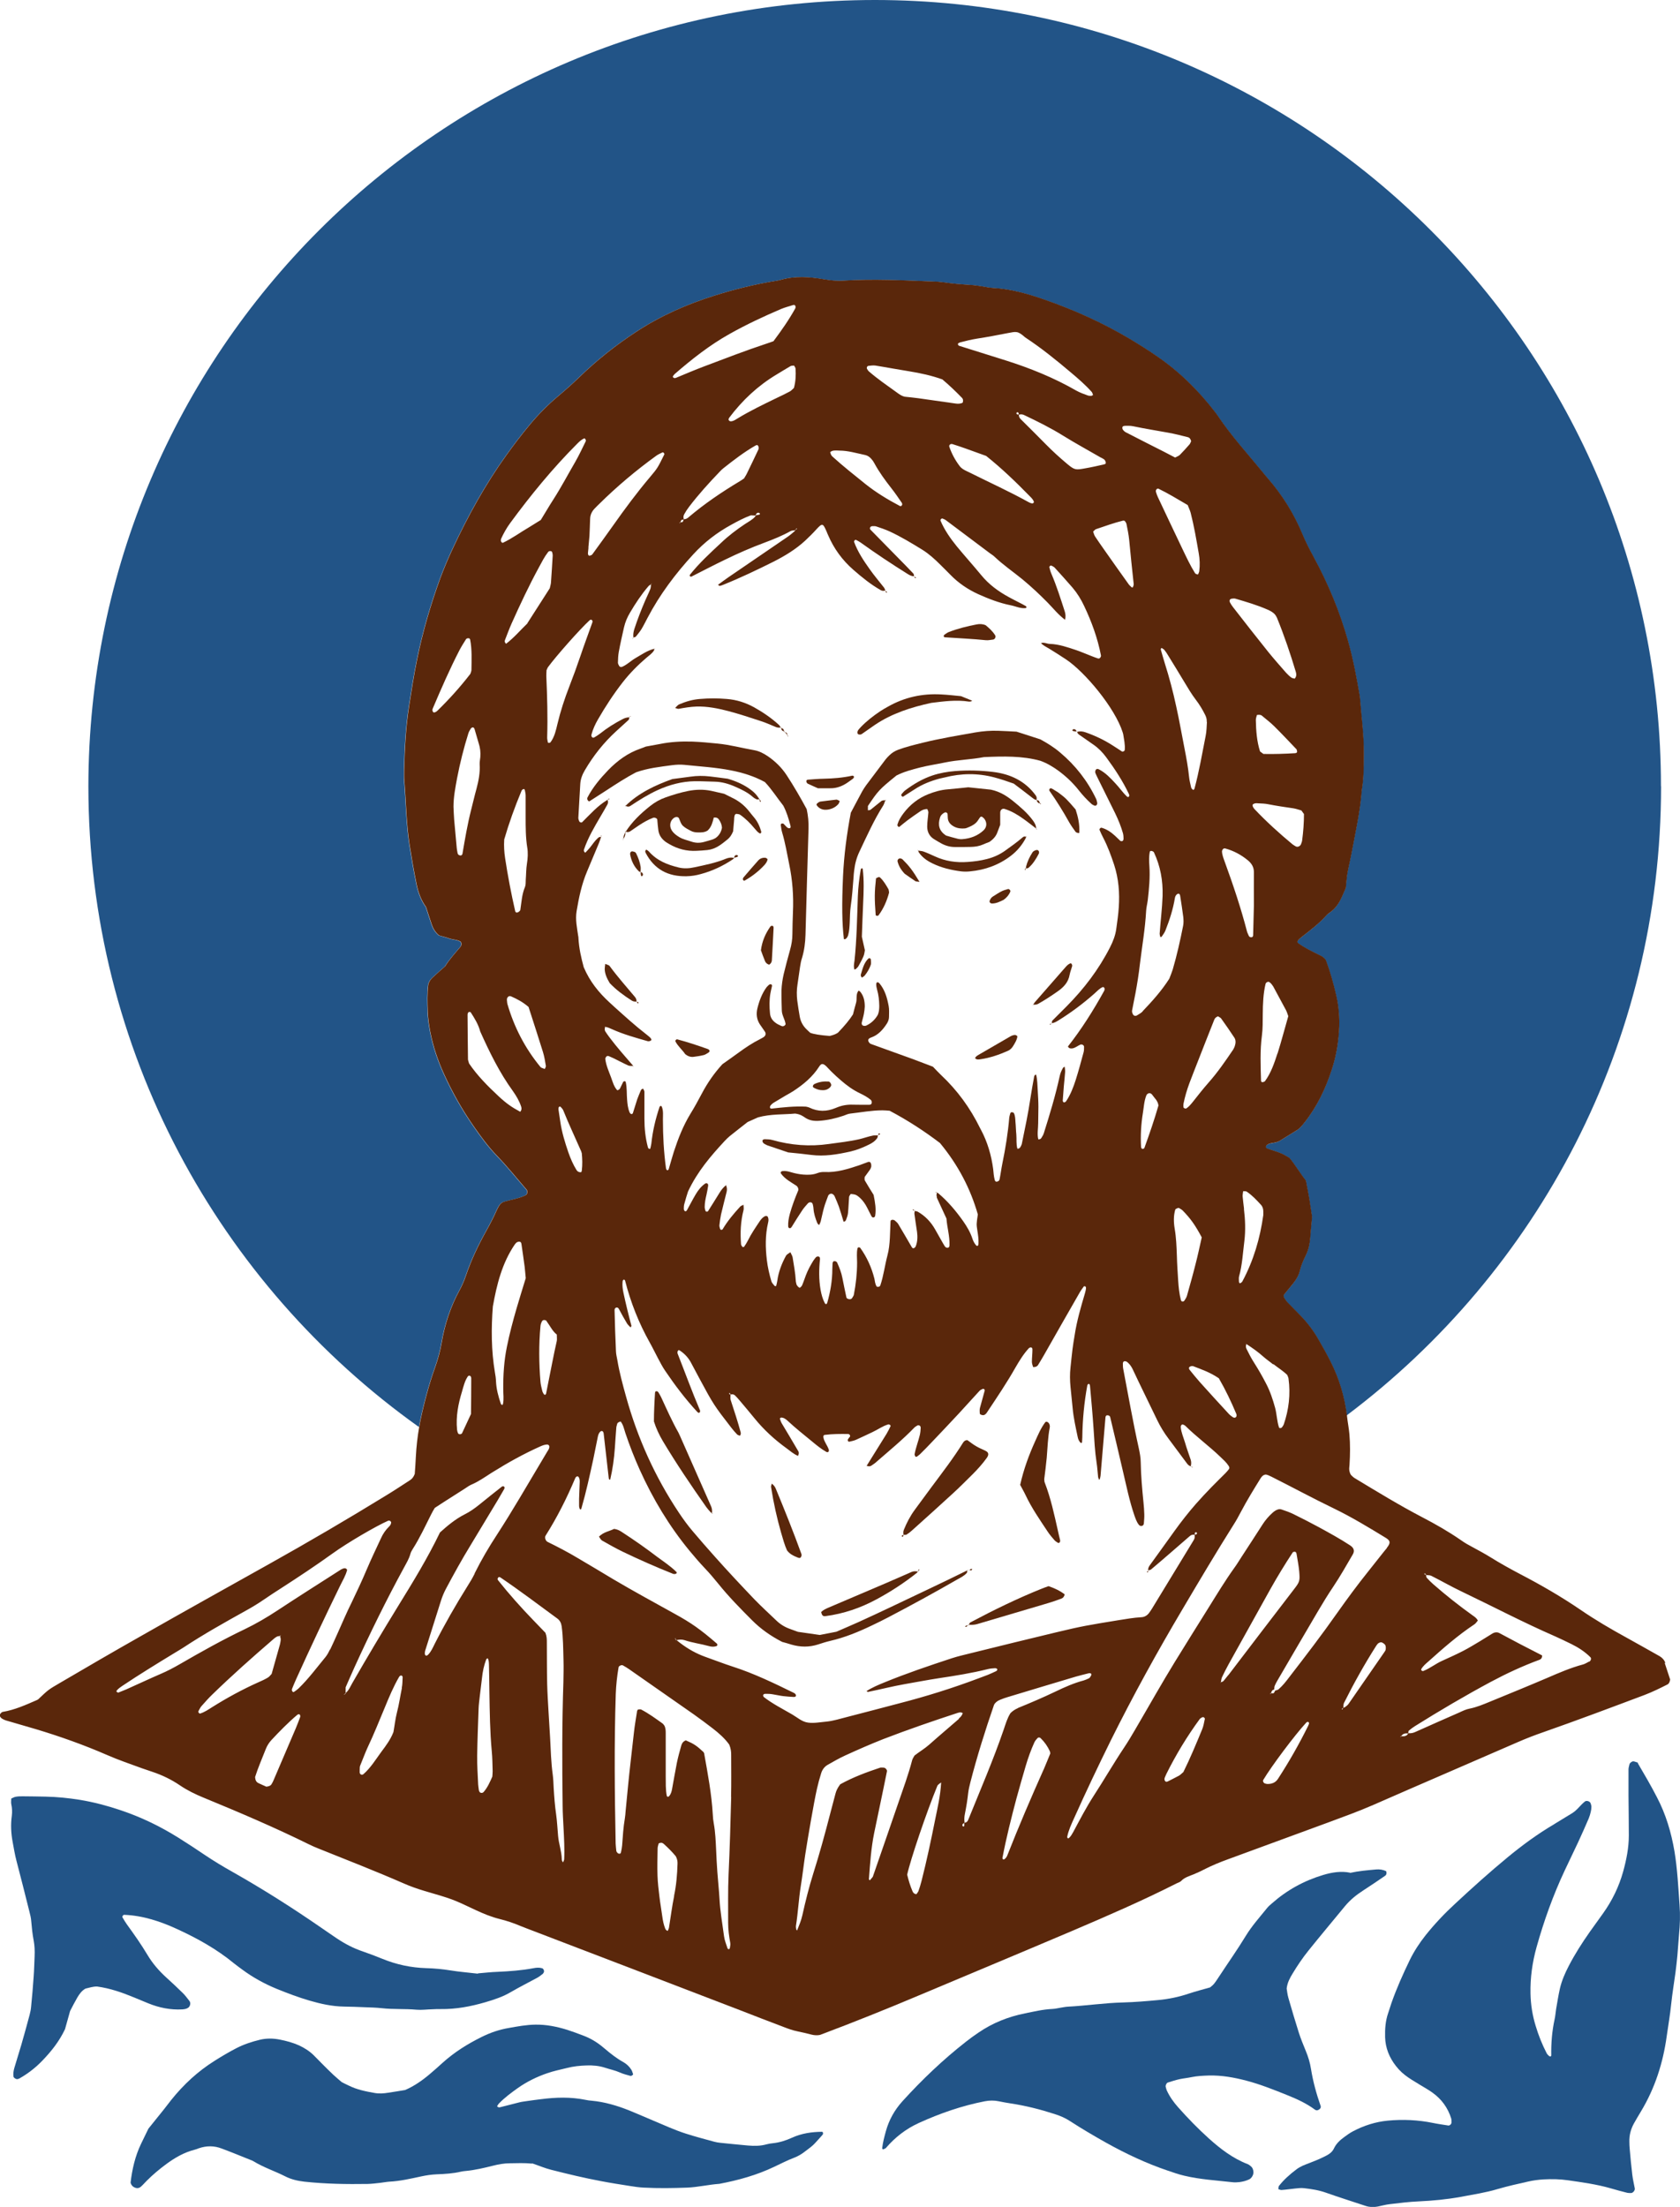 <svg xmlns="http://www.w3.org/2000/svg" id="Calque_2" data-name="Calque 2" viewBox="0 0 155.3 203.93"><defs><style>      .cls-1 {        fill: #225487;      }      .cls-2 {        fill: #5a270b;      }    </style></defs><g id="Calque_1-2" data-name="Calque 1"><g id="Rael-Miguel-Christ"><path class="cls-1" d="m153.55,72.66c0,23.77-11.41,44.87-29.06,58.13-.21-1.74-.72-3.4-1.51-4.97-.35-.69-.73-1.37-1.12-2.04-.49-.87-1.11-1.66-1.82-2.37-.35-.35-.7-.71-1.05-1.07-.11-.12-.2-.26-.29-.4-.06-.1-.08-.23-.01-.31.28-.35.56-.68.84-1.03.28-.35.51-.73.61-1.17.12-.49.32-.94.54-1.39.25-.5.37-1.04.42-1.6.05-.66.11-1.33.17-1.99-.08-.55-.16-1.1-.25-1.65-.09-.54-.2-1.09-.32-1.7-.51-.64-.96-1.41-1.52-2.1-.24-.13-.48-.29-.73-.4-.45-.2-.94-.31-1.4-.5-.03-.01-.05-.08-.05-.12,0-.05.03-.11.07-.15.32-.27.76-.14,1.21-.4.5-.31,1.12-.69,1.68-1.04.13-.11.22-.18.29-.27.11-.12.22-.25.32-.38,1.15-1.45,1.94-3.1,2.51-4.85.33-1,.54-2.04.64-3.09.13-1.27.08-2.54-.21-3.8-.25-1.08-.55-2.15-.93-3.19-.05-.15-.19-.28-.31-.37-.13-.1-.29-.16-.44-.24-.64-.32-1.29-.63-1.87-1.06-.03-.02-.05-.09-.04-.13.06-.16.2-.26.33-.37.83-.65,1.68-1.28,2.38-2.08.07-.08.17-.15.26-.21.52-.35.86-.85,1.12-1.42.14-.3.27-.61.38-.87.05-.49.08-.93.15-1.36.11-.6.26-1.19.37-1.79.37-1.96.81-3.91.96-5.9.19-1.1.18-2.21.19-3.32.01-1.78-.23-3.54-.37-5.31-.3-1.75-.62-3.49-1.11-5.2-.76-2.68-1.82-5.23-3.15-7.68-.37-.68-.73-1.37-1.03-2.09-.79-1.91-1.87-3.65-3.23-5.21-.11-.13-.22-.25-.32-.38-1.47-1.81-3.05-3.52-4.35-5.47-.06-.09-.13-.18-.2-.27-1.53-1.99-3.3-3.74-5.38-5.16-.82-.57-1.67-1.1-2.52-1.61-2.49-1.48-5.12-2.66-7.84-3.61-1.57-.55-3.17-1-4.85-1.09-.33-.02-.66-.1-.99-.15-.33-.05-.66-.1-.99-.12-.89-.06-1.77-.13-2.65-.26-.28-.04-.55-.05-.83-.06-2.77-.11-5.54-.25-8.32-.08-.61.04-1.21-.03-1.82-.13-1.32-.23-2.64-.32-3.96.06-.16.05-.32.07-.49.1-1.92.31-3.8.78-5.65,1.36-2.55.8-4.98,1.87-7.22,3.34-1.86,1.22-3.6,2.59-5.2,4.14-.64.62-1.3,1.21-1.98,1.78-.98.82-1.88,1.73-2.69,2.71-.75.9-1.45,1.82-2.13,2.77-1.95,2.71-3.55,5.62-4.96,8.64-.42.9-.81,1.82-1.16,2.76-.89,2.45-1.62,4.95-2.14,7.51-.29,1.41-.51,2.84-.73,4.26-.31,1.98-.41,3.97-.46,5.97,0,.33-.01.67.02,1,.16,1.93.18,3.88.47,5.8.2,1.26.41,2.51.67,3.76.16.77.44,1.48.86,2.05.2.6.36,1.13.54,1.65.13.37.33.7.67.98.28.08.61.16.92.27.37.13.78.11,1.09.32.09.18.06.35-.05.48-.5.59-1.03,1.17-1.4,1.78-.42.37-.8.7-1.16,1.04-.16.15-.31.32-.4.65-.11.78-.08,1.67-.05,2.55.03.61.12,1.21.23,1.81.27,1.37.71,2.68,1.29,3.94.76,1.67,1.66,3.26,2.71,4.77.66.95,1.35,1.9,2.16,2.74.97,1,1.83,2.08,2.74,3.13.04.04.07.1.07.15,0,.1,0,.23-.06.3-.06.08-.18.11-.28.16-.56.24-1.17.33-1.76.5-.22.06-.4.2-.51.4-.08.14-.17.29-.23.44-.29.66-.63,1.3-.98,1.93-.73,1.31-1.37,2.66-1.85,4.08-.16.47-.36.93-.6,1.37-.83,1.52-1.36,3.15-1.65,4.86-.13.77-.34,1.51-.6,2.25-.3.83-.56,1.68-.79,2.54-.28,1.04-.51,2.01-.68,2.96-18.49-13.17-30.56-34.79-30.56-59.23C8.22,32.53,40.75,0,80.88,0s72.66,32.53,72.66,72.66Z"></path><g><path class="cls-2" d="m153.95,153.68c-.09-.27-.27-.48-.52-.63-1.02-.57-2.03-1.15-3.05-1.71-1.46-.8-2.9-1.64-4.27-2.58-1.79-1.22-3.66-2.3-5.58-3.3-.93-.49-1.85-1-2.75-1.56-.52-.32-1.05-.61-1.59-.9-.4-.21-.78-.42-1.14-.68-1.14-.79-2.35-1.48-3.58-2.12-2.11-1.1-4.15-2.35-6.19-3.58-.14-.08-.27-.19-.38-.31-.07-.08-.11-.19-.14-.3-.07-.22-.03-.44-.01-.66.06-.94.07-1.89-.01-2.82-.05-.55-.16-1.1-.22-1.65,0-.03,0-.07-.01-.1-.21-1.74-.72-3.4-1.51-4.97-.35-.69-.73-1.37-1.12-2.04-.49-.87-1.11-1.66-1.82-2.37-.35-.35-.7-.71-1.05-1.07-.11-.12-.2-.26-.29-.4-.06-.1-.08-.23-.01-.31.28-.35.56-.68.84-1.03.28-.35.51-.73.61-1.17.12-.49.32-.94.54-1.39.25-.5.37-1.04.42-1.6.05-.66.11-1.33.17-1.99-.08-.55-.16-1.1-.25-1.65-.09-.54-.2-1.09-.32-1.7-.51-.64-.96-1.41-1.52-2.1-.24-.13-.48-.29-.73-.4-.45-.2-.94-.31-1.4-.5-.03-.01-.05-.08-.05-.12,0-.05.03-.11.07-.15.32-.27.76-.14,1.21-.4.5-.31,1.12-.69,1.68-1.04.13-.11.22-.18.29-.27.11-.12.22-.25.32-.38,1.15-1.45,1.94-3.1,2.51-4.85.33-1,.54-2.04.64-3.09.13-1.27.08-2.54-.21-3.8-.25-1.08-.55-2.15-.93-3.19-.05-.15-.19-.28-.31-.37-.13-.1-.29-.16-.44-.24-.64-.32-1.29-.63-1.87-1.06-.03-.02-.05-.09-.04-.13.06-.16.2-.26.33-.37.83-.65,1.68-1.28,2.38-2.08.07-.08.17-.15.26-.21.52-.35.86-.85,1.12-1.42.14-.3.27-.61.38-.87.05-.49.08-.93.15-1.36.11-.6.26-1.19.37-1.79.37-1.96.81-3.91.96-5.9.19-1.1.18-2.21.19-3.32.01-1.78-.23-3.54-.37-5.31-.3-1.75-.62-3.49-1.11-5.2-.76-2.68-1.82-5.23-3.15-7.68-.37-.68-.73-1.37-1.03-2.09-.79-1.91-1.87-3.65-3.23-5.21-.11-.13-.22-.25-.32-.38-1.47-1.81-3.05-3.52-4.35-5.47-.06-.09-.13-.18-.2-.27-1.53-1.99-3.3-3.74-5.38-5.16-.82-.57-1.67-1.1-2.52-1.61-2.49-1.48-5.12-2.66-7.84-3.61-1.57-.55-3.17-1-4.85-1.09-.33-.02-.66-.1-.99-.15-.33-.05-.66-.1-.99-.12-.89-.06-1.77-.13-2.65-.26-.28-.04-.55-.05-.83-.06-2.77-.11-5.54-.25-8.32-.08-.61.04-1.21-.03-1.82-.13-1.32-.23-2.64-.32-3.96.06-.16.05-.32.07-.49.1-1.92.31-3.8.78-5.65,1.36-2.55.8-4.98,1.87-7.22,3.34-1.86,1.22-3.6,2.59-5.2,4.14-.64.62-1.3,1.21-1.98,1.78-.98.82-1.88,1.73-2.69,2.71-.75.9-1.45,1.82-2.13,2.77-1.95,2.71-3.55,5.62-4.96,8.64-.42.9-.81,1.82-1.16,2.76-.89,2.45-1.62,4.95-2.14,7.51-.29,1.41-.51,2.84-.73,4.26-.31,1.98-.41,3.97-.46,5.97,0,.33-.01.67.02,1,.16,1.93.18,3.88.47,5.8.2,1.26.41,2.51.67,3.76.16.77.44,1.48.86,2.05.2.6.36,1.13.54,1.65.13.37.33.7.67.98.28.08.61.16.92.27.37.13.78.11,1.09.32.09.18.06.35-.05.48-.5.59-1.03,1.17-1.4,1.78-.42.37-.8.7-1.16,1.04-.16.15-.31.32-.4.65-.11.78-.08,1.67-.05,2.55.03.61.12,1.21.23,1.81.27,1.37.71,2.68,1.29,3.94.76,1.67,1.66,3.26,2.71,4.77.66.95,1.35,1.9,2.16,2.74.97,1,1.83,2.08,2.74,3.13.04.04.07.1.07.15,0,.1,0,.23-.06.3-.06.08-.18.11-.28.16-.56.24-1.17.33-1.76.5-.22.06-.4.2-.51.4-.08.14-.17.29-.23.44-.29.66-.63,1.3-.98,1.93-.73,1.31-1.37,2.66-1.85,4.08-.16.47-.36.93-.6,1.37-.83,1.52-1.36,3.15-1.65,4.86-.13.77-.34,1.51-.6,2.25-.3.83-.56,1.68-.79,2.54-.28,1.04-.51,2.01-.68,2.96-.16.92-.26,1.81-.31,2.76-.02.55-.07,1.11-.1,1.58-.11.29-.25.46-.44.58-.74.48-1.48.97-2.24,1.43-3.55,2.18-7.14,4.28-10.77,6.31-3.97,2.22-7.94,4.43-11.89,6.68-2.51,1.42-5,2.87-7.49,4.33-1.07.62-1.07.64-1.98,1.5-.05.03-.09.06-.15.08-1.01.44-2.03.9-3.13,1.08-.13.02-.32.27-.27.37.04.09.11.19.19.24.14.09.3.16.45.2.9.27,1.81.52,2.71.79,2.23.67,4.42,1.45,6.56,2.38,1.07.47,2.17.84,3.26,1.24.31.11.63.22.94.32.9.3,1.75.71,2.53,1.24.69.47,1.43.83,2.21,1.15,3.28,1.35,6.55,2.74,9.73,4.31.3.15.61.28.91.4,2.62,1.05,5.26,2.08,7.85,3.21.61.27,1.24.49,1.87.68,2.63.77,2.63.76,4.82,1.8.71.33,1.42.62,2.18.81.65.16,1.28.37,1.89.63.41.17.83.32,1.24.48,6.37,2.44,12.73,4.87,19.1,7.32,1.35.52,2.69,1.05,4.03,1.55.41.16.83.31,1.27.4.43.09.86.19,1.29.3.27.07.55.08.79.03,3.09-1.16,6.13-2.38,9.14-3.65,4.75-2,9.51-3.98,14.26-6,3.21-1.37,6.42-2.76,9.54-4.34.15-.08.33-.12.44-.23.32-.34.75-.45,1.16-.62.3-.13.61-.26.91-.42.74-.38,1.51-.7,2.29-.98,3.12-1.15,6.25-2.29,9.37-3.44,1.35-.5,2.7-.99,4.03-1.57,4.47-1.96,8.95-3.88,13.42-5.83.76-.33,1.54-.63,2.32-.9,3.14-1.1,6.25-2.27,9.36-3.44.73-.28,1.42-.62,2.11-.97.15-.08.2-.25.24-.45-.16-.49-.33-1.02-.51-1.55Zm-48.31-60.23c-.15.16-.35.26-.54.38-.09.06-.22.06-.31-.02-.07-.07-.11-.18-.14-.28-.01-.05,0-.11,0-.16.11-.54.22-1.09.32-1.63.16-.87.3-1.74.4-2.63.2-1.65.49-3.28.58-4.95.02-.33.11-.66.15-.98.12-1.05.22-2.09.15-3.15-.03-.44-.05-.88.04-1.32,0-.04.06-.08.09-.08.05,0,.11,0,.16.03.05.02.11.06.13.1.6,1.28.84,2.62.8,4.03-.04,1.17-.19,2.32-.27,3.48,0,.11.04.21.06.32.04-.01.11-.01.13-.04.12-.18.26-.36.34-.56.39-.98.71-1.98.88-3.02.03-.16.11-.31.27-.38.04-.01.1-.01.13.01.04.04.07.09.08.15.1.66.21,1.31.29,1.97.03.27.04.56-.01.82-.27,1.36-.57,2.71-.96,4.04-.08.26-.19.52-.32.86-.73,1.14-1.59,2.09-2.47,3.01Zm1.44,8.73c-.37,1.29-.82,2.59-1.29,3.89-.01.04-.08.08-.12.09-.09.03-.18-.04-.19-.18-.06-1.05,0-2.1.17-3.14.09-.54.11-1.1.32-1.62.05-.11.13-.18.25-.2.1-.01.2.02.28.13.21.31.54.56.59,1.02Zm-2.5-47.94c-.08-.07-.16-.14-.23-.23-.77-1.07-1.53-2.15-2.29-3.23-.28-.4-.57-.81-.84-1.22-.08-.13-.12-.3-.17-.44.1-.08.17-.19.26-.22.83-.28,1.65-.58,2.5-.79.05-.01.11.01.16.02.06.09.14.18.16.28.1.49.2.97.25,1.46.13,1.37.27,2.74.42,4.1.01.1-.05.21-.08.31,0,0-.11,0-.15-.03Zm4.07,57.53c.02-.07.17-.11.26-.15.04-.01.11.02.15.05.09.06.19.11.27.19.74.76,1.15,1.34,1.76,2.48-.2.89-.37,1.7-.58,2.5-.24.96-.51,1.91-.78,2.87-.04.16-.13.3-.22.44-.06.11-.17.15-.25.11-.04-.01-.08-.08-.1-.13-.15-.59-.21-1.19-.25-1.8-.05-.77-.1-1.54-.12-2.31-.03-.83-.06-1.65-.2-2.47-.1-.6-.12-1.21.06-1.8Zm1.33,14.53s.1-.06.15-.06c.05,0,.12-.01.16,0,.77.3,1.56.56,2.38,1.12.62,1.07,1.14,2.16,1.61,3.28.02.05.04.11.03.16,0,.05-.02.11-.05.14-.07.08-.18.09-.29.02-.13-.09-.27-.19-.38-.31-.9-.97-1.79-1.95-2.68-2.94-.33-.37-.64-.76-.95-1.14-.08-.11-.06-.22.02-.28Zm5.02-14.59c-.04-.38-.1-.76-.13-1.15-.01-.16.03-.32.05-.49.12.01.25,0,.32.04.51.34.92.78,1.33,1.23.15.16.21.38.21.61,0,.11,0,.22,0,.33-.3,2.15-.9,4.2-1.93,6.12-.02.04-.06.09-.11.12-.04.03-.11.07-.13.06-.04-.02-.08-.09-.08-.14,0-.16-.03-.34.01-.49.3-1.07.35-2.18.49-3.27.12-.99.08-1.98-.04-2.97Zm2.71,14.34c.43.34.9.63,1.28,1,.05.13.11.23.12.34.2,1.45.03,2.87-.44,4.24-.04.1-.11.2-.18.28-.03.04-.1.05-.16.06-.03,0-.09-.04-.1-.07-.19-.58-.2-1.19-.35-1.78-.22-.81-.48-1.59-.87-2.32-.33-.64-.69-1.26-1.07-1.86-.27-.42-.5-.86-.72-1.31-.07-.14-.06-.3,0-.44-.01,0-.02-.01-.03-.02h-.07s.11,0,.11,0c0,0,0,.02-.01.03.54.35,1.07.72,1.56,1.16.29.26.61.47.91.72Zm.38-28.71c-.29.89-.59,1.79-1.15,2.56-.03.04-.09.06-.14.08-.14.05-.23,0-.23-.13-.04-1.38-.1-2.77.08-4.15.09-.66.07-1.33.08-1.99.01-.94.04-1.88.26-2.8.03-.1.13-.17.25-.19.04,0,.1.03.14.06.04.03.08.07.12.11.07.09.14.17.2.27.4.73.79,1.46,1.18,2.19.08.15.12.31.21.55-.35,1.21-.64,2.33-.99,3.44Zm2.45-22.13c0,.81-.06,1.63-.17,2.45-.01.11-.06.21-.09.31-.07.23-.34.35-.52.23-.09-.06-.19-.11-.28-.18-1.23-1.02-2.41-2.09-3.51-3.25-.14-.15-.23-.36-.16-.43.13-.12.3-.13.47-.11.33.02.66.02.98.09.76.15,1.52.26,2.28.37.27.04.53.14.76.2.08.12.15.21.23.32Zm-.64-5.82c.03.13-.04.2-.18.21-.98.06-1.97.09-2.93.07-.11-.08-.2-.15-.31-.23-.3-.93-.37-1.92-.39-2.9,0-.16.06-.32.1-.47.18-.03.35-.04.48.08.38.32.78.62,1.12.96.7.69,1.38,1.42,2.06,2.13.03.03.03.1.04.15Zm-6.18-14.01s.1-.06.15-.06c.11-.01.23-.03.33,0,1.01.3,2.02.59,2.99,1.02.25.11.5.24.69.47.05.08.12.17.16.27.67,1.64,1.24,3.32,1.75,5.02.06.21.06.43-.11.61-.11-.03-.23-.04-.31-.1-.18-.13-.34-.29-.49-.45-.55-.63-1.1-1.25-1.62-1.89-1.11-1.38-2.2-2.78-3.29-4.18-.1-.13-.19-.27-.27-.42-.06-.11-.05-.22.02-.29Zm-.71,23.14c.06-.11.16-.15.28-.11.75.21,1.43.57,2.04,1.07.36.29.59.64.58,1.13-.01.94,0,1.88,0,3.07-.02.75-.04,1.74-.07,2.74,0,.14-.09.2-.2.19-.12-.01-.19-.08-.23-.2-.04-.11-.1-.2-.13-.31-.57-2.2-1.29-4.34-2.07-6.48-.11-.31-.24-.62-.25-.95,0-.05.02-.1.05-.15Zm-.39,15.41c.08.06.2.1.26.18.42.59.83,1.17,1.22,1.77.16.24.13.53.04.8-.04.1-.08.2-.14.3-.71,1.05-1.43,2.1-2.28,3.06-.51.58-.99,1.19-1.47,1.8-.18.22-.35.43-.58.58-.04.03-.11.02-.16,0-.04-.01-.1-.06-.11-.1-.01-.1-.02-.21,0-.32.13-.65.32-1.29.55-1.91.25-.67.52-1.34.78-2.01.5-1.29,1.01-2.57,1.52-3.86.06-.16.2-.26.36-.31Zm-1.05-27.24c-.03.44-.03.89-.12,1.32-.32,1.62-.6,3.26-1.03,4.86-.01.05-.06.09-.1.13-.1-.05-.18-.13-.21-.23-.07-.32-.16-.65-.19-.97-.09-.88-.25-1.75-.42-2.62-.26-1.3-.48-2.61-.77-3.9-.29-1.35-.64-2.68-1.06-4-.13-.42-.25-.85-.37-1.27-.01-.04.05-.1.07-.14.08.06.19.1.25.17.14.17.26.35.37.54.49.8.99,1.6,1.47,2.41.34.57.68,1.14,1.08,1.67.34.44.62.91.87,1.41.1.2.16.42.14.64Zm-.71-13.92c-.01.11-.07.2-.11.31-.12,0-.23-.04-.29-.13-.44-.71-.79-1.46-1.15-2.21-.77-1.6-1.52-3.21-2.28-4.81-.07-.15-.12-.3-.17-.46-.04-.12,0-.23.1-.3.03-.02.1-.03.13-.01.9.43,1.75.96,2.7,1.51.11.29.21.49.27.7.32,1.24.53,2.49.75,3.75.1.55.12,1.1.05,1.66Zm-6.93-13.42c.28,0,.56-.02.83.04,1.09.23,2.18.4,3.27.6.6.11,1.19.26,1.78.41.16.04.26.19.3.37-.04.08-.08.2-.14.28-.29.33-.59.67-.9.98-.11.11-.28.16-.44.25-.35-.18-.69-.36-1.04-.54-1.19-.6-2.37-1.2-3.55-1.81-.09-.05-.17-.14-.24-.22-.03-.04-.04-.1-.05-.15-.02-.11.05-.2.18-.2Zm-1.91,3.06c.13.11.22.24.19.43-.04.02-.08.06-.13.07-.59.13-1.18.27-1.78.37-.87.16-.97.16-1.66-.42-.68-.57-1.33-1.16-1.95-1.79-.77-.79-1.56-1.56-2.34-2.34-.11-.11-.18-.25-.16-.41,0,0-.02,0-.03,0,0,0,0-.02,0-.03-.1.04-.18,0-.21-.1,0-.02.07-.1.09-.1.11.02.15.09.12.2,0,0,.01,0,.02,0,0,0,0,.02,0,.03.15-.04.31-.05.46.02,1.24.59,2.48,1.2,3.65,1.93,1.13.7,2.29,1.33,3.43,1.99.1.05.2.09.29.16Zm-6.45,3.94s0,.1-.03.12c-.04.03-.1.06-.14.05-.11-.02-.21-.06-.3-.11-1.78-.99-3.64-1.83-5.46-2.74-.2-.1-.4-.18-.59-.3-.14-.09-.27-.2-.36-.33-.4-.53-.71-1.11-.93-1.74-.02-.04-.02-.11,0-.15.06-.11.17-.15.29-.11.42.13.83.27,1.25.42.57.2,1.14.41,1.86.67,1.43,1.14,2.74,2.4,4.01,3.7.16.16.32.31.4.52Zm-6.86-14.7c.53-.14,1.07-.27,1.62-.36.93-.14,1.85-.32,2.78-.5.85-.16.96-.23,1.66.39,1.48.97,2.86,2.09,4.21,3.23.68.57,1.35,1.15,1.94,1.81.06.07.08.18.12.28-.05.03-.1.07-.15.08-.11,0-.23,0-.32-.03-.36-.13-.73-.26-1.07-.45-2.07-1.19-4.27-2.08-6.55-2.8-1.42-.45-2.85-.89-4.27-1.34-.05-.01-.1-.06-.12-.11-.04-.08.02-.16.16-.19Zm-8.56,2.25s.07-.09.11-.09c.22-.02.44-.06.66-.03.55.08,1.09.19,1.64.28.49.08.98.17,1.48.25,1.04.17,2.07.39,3.07.75.63.53,1.23,1.1,1.81,1.7.12.12.13.28.07.45-.2.11-.43.11-.65.08-1.15-.16-2.3-.33-3.45-.49-.44-.06-.88-.1-1.25-.14-.35-.08-.56-.27-.79-.43-.85-.61-1.72-1.21-2.52-1.9-.08-.07-.14-.17-.19-.26-.02-.04-.01-.11,0-.16Zm-3.38,7.86c.13-.11.29-.13.45-.13.06,0,.11,0,.17,0,.05,0,.11,0,.22.01.78,0,1.57.24,2.38.41.22.05.4.18.55.35.11.12.21.26.28.4.45.83,1,1.58,1.58,2.32.34.43.65.89.96,1.34.07.11.05.22-.04.29-.03.02-.1.03-.13.01-1.12-.59-2.21-1.25-3.2-2.04-1.03-.83-2.07-1.65-3.05-2.54-.13-.12-.23-.38-.17-.44Zm-3.1,7.07s-.01.07-.04.08c-.03.01-.05.02-.08.03,0,.02,0,.04-.01.06-.02,0-.04,0-.06,0,0,.04-.01.08-.04.1-.21.18-.42.36-.64.51-1.83,1.25-3.66,2.5-5.49,3.75-.32.22-.62.45-.94.68.08.05.13.11.17.1.11-.02.21-.06.31-.1,1.59-.64,3.14-1.38,4.68-2.15,1.04-.53,2.03-1.13,2.9-1.93.36-.34.72-.69,1.05-1.06.56-.61.6-.53.94.24.04.1.08.21.13.31.53,1.24,1.31,2.31,2.33,3.2.79.69,1.61,1.36,2.53,1.88.13.08.28.08.43.04-.04-.09-.06-.19-.12-.27-.44-.56-.9-1.1-1.31-1.68-.57-.8-1.12-1.62-1.46-2.55-.01-.04.02-.1.05-.14.03-.03.1-.06.13-.04.14.07.29.15.42.24,1.42,1.02,2.88,1.99,4.37,2.92.18.11.36.2.57.2,0-.1-.01-.2-.08-.27-.42-.44-.84-.88-1.27-1.31-.89-.91-1.79-1.82-2.68-2.73-.04-.04-.05-.11-.04-.16.02-.09.11-.16.23-.16.11,0,.23-.01.33.02.42.14.84.28,1.24.46,1.06.49,2.05,1.09,3.04,1.7.61.38,1.15.87,1.66,1.38.31.31.63.62.94.94.74.76,1.61,1.35,2.58,1.79.96.43,1.94.81,2.98,1.02.43.08.84.29,1.3.27.16,0,.21-.07.13-.18-.2-.11-.44-.25-.69-.37-.29-.15-.59-.3-.88-.46-.98-.53-1.87-1.18-2.58-2.05-.74-.9-1.52-1.76-2.26-2.66-.59-.73-1.13-1.5-1.5-2.37-.01-.04.01-.11.04-.14.03-.03.09-.07.13-.06.11.04.21.08.3.14,1.38,1.03,2.75,2.06,4.12,3.09.13.1.28.18.4.3.81.77,1.72,1.39,2.58,2.09.81.67,1.58,1.39,2.32,2.14.53.54,1,1.14,1.62,1.6.08-.27.05-.54-.03-.79-.38-1.16-.74-2.32-1.22-3.44-.09-.2-.15-.42-.2-.63,0-.04.04-.1.08-.13.04-.02.1-.02.14,0,.1.05.2.1.28.18.56.62,1.12,1.23,1.66,1.86.43.51.78,1.08,1.06,1.68.69,1.45,1.24,2.96,1.55,4.55.02.11-.03.21-.13.28-.04.03-.11.03-.16.01-.21-.07-.42-.15-.62-.23-.47-.18-.92-.38-1.39-.54-.79-.26-1.57-.54-2.42-.57-.27,0-.53-.18-.82-.07.22.23.5.36.77.52.52.32,1.03.64,1.54.98,1.75,1.16,4.53,4.49,5.24,6.74.02.05.03.11.05.18.07.47.19.96.14,1.46,0,.04-.06.1-.1.12-.05.02-.13.04-.16.01-.28-.18-.55-.37-.83-.54-.8-.52-1.65-.92-2.54-1.23-.25-.09-.51-.12-.77-.04.02.1.08.18.16.24.45.32.91.63,1.36.95.46.32.84.71,1.17,1.16.79,1.07,1.52,2.18,2.09,3.38.06.12.06.22-.04.29-.02.01-.1-.01-.13-.04-.4-.38-.71-.84-1.09-1.24-.45-.49-.91-.97-1.51-1.28-.12-.06-.22-.05-.28.04-.06.09-.08.2-.04.31.06.15.14.3.21.45.54,1.09,1.08,2.18,1.62,3.27.29.6.54,1.21.72,1.85.04.16.05.33.05.49,0,.13-.06.22-.15.23-.05,0-.12,0-.16-.04-.16-.15-.32-.31-.48-.46-.37-.34-.78-.62-1.27-.75-.12.04-.19.13-.15.23.1.25.23.5.35.74.41.79.71,1.62.99,2.46.42,1.29.52,2.6.43,3.93-.04.66-.14,1.32-.23,1.98-.08.61-.3,1.17-.58,1.72-1.04,2.04-2.41,3.84-4.02,5.46-.43.43-.86.86-1.29,1.29-.06.06-.08.16-.05.26.21-.03.4-.14.58-.25,1.18-.73,2.29-1.56,3.33-2.48.25-.22.47-.48.78-.61.03-.01.1.02.13.05.06.09.05.19,0,.3-.99,1.79-2.08,3.53-3.35,5.14.08.18.24.2.4.18.28-.04.49-.24.75-.35.15-.06.35.06.34.21,0,.16,0,.34-.04.49-.23.85-.46,1.71-.73,2.56-.22.69-.48,1.36-.88,1.96-.07.1-.17.14-.25.1-.04-.02-.07-.1-.07-.14.03-.44.06-.88.1-1.33.04-.44.09-.88.12-1.32.01-.16-.02-.32-.04-.49-.06.04-.13.06-.15.1-.14.24-.25.49-.31.77-.39,1.79-.92,3.54-1.47,5.28-.05.16-.14.3-.23.44-.06.1-.16.13-.28.12-.12-.49-.01-.99-.01-1.49,0-.5.02-1,.02-1.5,0-.5-.03-1-.06-1.5-.03-.49-.03-1-.15-1.48-.04,0-.08,0-.1.02-.04.04-.07.09-.08.14-.12.66-.24,1.31-.34,1.97-.21,1.43-.51,2.84-.8,4.25-.02.11-.08.2-.13.3-.06.11-.15.16-.28.16-.13-.43-.06-.87-.1-1.31-.04-.38-.04-.77-.08-1.16-.02-.28-.02-.56-.14-.81-.02-.04-.07-.07-.11-.08-.05-.01-.12-.02-.16,0-.04.02-.07.08-.08.13-.03.11-.06.21-.08.32-.12,1.44-.35,2.86-.64,4.27-.1.49-.16.98-.26,1.48-.02.11-.13.18-.23.2-.11.03-.19-.03-.22-.17-.04-.16-.07-.32-.09-.49-.02-.16-.03-.33-.05-.5-.17-1.27-.52-2.49-1.13-3.63-.03-.05-.06-.1-.08-.15-.91-1.86-2.11-3.51-3.63-4.93-.24-.23-.46-.47-.73-.75-.58-.22-1.2-.46-1.82-.69-1.3-.47-2.61-.94-3.91-1.41-.11-.04-.17-.13-.22-.22-.07-.15-.03-.28.22-.37.67-.23,1.1-.72,1.47-1.29.12-.19.2-.4.2-.63,0-.33.03-.67-.03-.99-.14-.76-.35-1.51-.87-2.12-.04-.04-.09-.07-.14-.08-.08-.02-.15.06-.14.2,0,.17.04.33.08.49.14.48.19.98.2,1.48,0,.28-.02.56-.13.83-.25.44-.6.78-1.07,1-.08.04-.23.04-.31,0-.11-.05-.13-.18-.11-.28.06-.27.15-.53.2-.81.04-.22.07-.44.08-.66,0-.51-.09-.99-.43-1.39-.04-.04-.09-.06-.14-.09-.28.33-.13.75-.23,1.11-.11.37-.2.75-.29,1.09q-.47.74-1.39,1.69c-.23.16-.49.23-.76.3q-1.31-.1-1.8-.29c-.11-.11-.24-.21-.35-.33-.33-.32-.54-.71-.62-1.16-.08-.49-.17-.98-.23-1.48-.06-.5-.06-1,.02-1.49.08-.55.16-1.1.24-1.65.04-.27.09-.55.18-.81.21-.7.3-1.41.32-2.13.09-3.27.18-6.54.28-9.81.02-.61-.04-1.22-.17-1.81-.58-1.07-1.19-2.13-1.86-3.15-.47-.71-1.06-1.28-1.75-1.75-.37-.25-.78-.46-1.21-.54-1.15-.2-2.27-.51-3.44-.62-.77-.08-1.55-.15-2.32-.18-1-.03-2,.02-2.98.22-.44.08-.87.16-1.31.24-.16.06-.31.13-.47.18-1.18.4-2.16,1.12-3.02,2.01-.73.76-1.41,1.57-1.9,2.51-.06.1-.02.22.06.31.03.03.09.06.11.05.52-.33,1.03-.66,1.54-.99.93-.61,1.86-1.21,2.77-1.69,1.13-.4,2.24-.51,3.33-.66.38-.05.78-.07,1.16-.03,1.43.15,2.88.23,4.29.51,1.09.21,2.15.54,3.14,1.08.65.69,1.15,1.49,1.7,2.18.31.59.48,1.18.64,1.77.03.12.07.26-.02.3-.17.06-.29-.07-.4-.19-.08-.08-.15-.16-.21-.22-.17-.04-.26.01-.24.16.03.22.06.44.12.65.29.96.45,1.94.65,2.92.31,1.48.42,2.96.35,4.47-.03.66-.04,1.33-.05,2,0,.5-.08.99-.22,1.48-.21.75-.41,1.5-.59,2.25-.11.49-.18.98-.2,1.48,0,.16,0,.33,0,.5,0,.44.02.89.03,1.33,0,.46.29.84.35,1.28,0,.04-.04.1-.08.13-.08.07-.19.1-.3.05-.2-.09-.41-.18-.58-.32-.28-.21-.45-.49-.48-.84-.06-.61-.07-1.22.03-1.82.04-.22.09-.44.14-.65.04-.13.01-.21-.11-.23-.05,0-.11.02-.15.05-.08.07-.16.15-.23.23-.43.59-.68,1.27-.85,1.97-.12.51-.06,1,.22,1.44.15.23.32.45.47.68.14.2.08.41-.16.55-.1.05-.2.11-.29.16-.7.35-1.34.78-1.97,1.24-.49.36-.99.71-1.5,1.07-.75.82-1.38,1.72-1.9,2.71-.34.64-.68,1.27-1.06,1.88-.67,1.1-1.13,2.28-1.53,3.5-.17.53-.31,1.06-.47,1.6-.01.04-.07.11-.11.11-.07.01-.13-.07-.15-.21-.2-1.48-.28-2.98-.28-4.48,0-.38.05-.78-.09-1.15-.02-.04-.06-.11-.09-.11-.05.01-.12.05-.13.09-.37,1.11-.64,2.23-.76,3.4-.02.16-.07.32-.1.47-.1.04-.18,0-.22-.14-.23-.86-.32-1.74-.32-2.63,0-.83,0-1.66,0-2.49,0-.1-.08-.19-.11-.29-.13.02-.2.09-.24.2-.1.26-.22.51-.31.77-.14.42-.26.85-.4,1.27-.01.05-.07.11-.11.11-.08.01-.16-.06-.21-.18-.15-.37-.19-.75-.22-1.14-.05-.55,0-1.11-.13-1.65,0-.03-.06-.07-.09-.07-.05,0-.12.03-.14.06-.1.2-.19.4-.29.6-.05.1-.15.16-.26.18-.31-.33-.42-.77-.57-1.18-.21-.57-.47-1.12-.54-1.74,0-.04.04-.1.06-.14.06-.11.16-.14.28-.09.15.06.3.13.45.2.45.22.89.46,1.34.66.13.06.3.03.46.04-.75-.87-1.51-1.72-2.2-2.64-.13-.18-.26-.35-.38-.54-.08-.13-.08-.28-.01-.43,0,0-.01,0-.02,0l-.06-.02h.1s-.01.01-.02.02c.22.03.41.12.61.21,1.06.48,2.18.79,3.3,1.11.11.03.22,0,.31-.06.1-.06.02-.21-.18-.37-.08-.07-.17-.14-.26-.21-1.01-.78-1.95-1.64-2.9-2.49-.16-.15-.33-.3-.49-.45-.99-.91-1.82-1.93-2.38-3.25-.23-.84-.44-1.75-.49-2.7,0-.06,0-.11-.02-.17-.11-.77-.28-1.53-.15-2.31.21-1.26.47-2.5.97-3.68.37-.87.73-1.73,1.09-2.6.08-.19.14-.39.2-.58-.12-.01-.21.02-.29.1-.29.26-.49.58-.73.88-.14.17-.29.32-.44.48-.11-.09-.16-.18-.12-.29.37-1.09.95-2.07,1.53-3.06.22-.37.44-.75.65-1.13.07-.13.05-.28,0-.41-.91.54-1.6,1.33-2.35,2.07-.03.03-.11.03-.16.01-.04-.01-.09-.06-.11-.1-.04-.1-.08-.21-.08-.31.06-1.05.12-2.1.18-3.15.03-.45.19-.86.42-1.25.79-1.35,1.75-2.56,2.91-3.62.37-.33.74-.67,1.11-1.01.07-.07.1-.16.08-.26-.21,0-.41.06-.6.16-.74.38-1.44.82-2.09,1.34-.17.13-.36.25-.55.36-.04.02-.12.03-.15,0-.11-.07-.12-.17-.09-.29.13-.48.34-.94.59-1.37.69-1.2,1.45-2.36,2.3-3.45.65-.83,1.39-1.58,2.19-2.26.25-.21.53-.4.7-.68.02-.04.02-.1.02-.15-.64.16-1.17.54-1.73.86-.43.25-.78.61-1.24.81-.12.05-.23,0-.28-.09-.05-.09-.11-.2-.11-.3.01-.33.02-.66.08-.99.14-.76.31-1.51.48-2.26.11-.48.3-.94.56-1.37.5-.85,1.05-1.68,1.7-2.44.06-.07.16-.12.24-.17,0-.01,0-.02,0-.04l.07-.06-.05.08s-.01,0-.02.01c-.02.15-.01.31-.07.45-.14.36-.32.7-.47,1.06-.37.86-.71,1.73-1,2.62-.08.25-.13.51-.09.78.11,0,.2-.03.26-.11.17-.22.35-.43.49-.66.2-.33.37-.68.55-1.02,1.13-2.16,2.59-4.1,4.24-5.89,1.02-1.11,2.19-2.01,3.51-2.73.58-.32,1.16-.63,1.81-.87.13,0,.27.01.42.02,0-.01,0-.03.01-.04.01,0,.02,0,.04,0,0-.09.04-.16.13-.2.04-.02.1-.03.14-.01.14.06.14.14-.01.18-.08.02-.17.03-.25.04,0,.01,0,.03,0,.04-.02,0-.04,0-.05,0-.01.04-.02.08-.05.11-.26.28-.61.46-.93.67-.78.52-1.53,1.09-2.21,1.74-1.01.94-2.02,1.87-2.88,2.95-.02.03-.01.11.01.13.03.03.1.05.14.03,1.03-.52,2.06-1.06,3.1-1.56,1.19-.58,2.4-1.11,3.64-1.57.83-.31,1.65-.64,2.42-1.07.12-.07.28-.06.42-.08,0-.02,0-.04.01-.05.02,0,.04,0,.05-.01.02-.08.06-.12.12-.11Zm12.92,61.82c.3.65.6,1.3.9,1.95.06.83.31,1.63.28,2.46,0,.13-.05.22-.14.24-.11.02-.22-.03-.29-.13-.06-.09-.11-.19-.17-.28-.25-.43-.49-.86-.73-1.29-.39-.69-.92-1.24-1.6-1.63-.08-.04-.18-.05-.28-.07-.02.1-.04.19-.03.28.07.55.16,1.1.24,1.65.06.44.05.89-.11,1.31-.04.11-.12.19-.23.21-.04,0-.1-.04-.13-.08-.42-.71-.83-1.44-1.26-2.15-.08-.14-.22-.24-.34-.35-.04-.03-.1-.05-.15-.05-.14-.02-.23.04-.23.16-.02.5-.04,1-.06,1.5-.03.55-.08,1.1-.23,1.65-.24.91-.35,1.85-.65,2.74-.04.12-.16.16-.28.14-.04,0-.09-.06-.11-.11-.04-.1-.08-.2-.1-.31-.03-.11-.03-.22-.06-.33-.26-1.03-.69-1.99-1.31-2.85-.02-.04-.1-.05-.15-.05-.04,0-.09.05-.1.08-.1.44-.04.88-.04,1.32,0,1-.11,1.99-.3,2.98-.02.1-.1.2-.15.29-.06.11-.16.14-.29.12-.11-.02-.23-.06-.25-.17-.13-.59-.25-1.19-.37-1.79-.09-.49-.28-.96-.48-1.41-.05-.11-.17-.15-.28-.14-.09,0-.14.09-.15.23,0,.17-.02.33-.02.5,0,1.06-.18,2.1-.47,3.12-.01.05-.06.09-.1.13-.04-.03-.1-.05-.12-.09-.21-.4-.32-.82-.4-1.26-.16-.94-.15-1.88-.05-2.82.01-.13-.04-.22-.13-.24-.12-.02-.22.02-.29.12-.06.09-.14.17-.2.27-.26.42-.5.86-.68,1.33-.12.31-.22.63-.35.93-.04.09-.12.17-.2.23-.07.05-.3-.19-.33-.33-.02-.11-.06-.22-.06-.33-.04-.72-.18-1.43-.29-2.14-.03-.16-.13-.3-.21-.48-.15.12-.32.19-.4.32-.4.73-.7,1.51-.81,2.34-.02.16-.07.32-.11.48-.06-.01-.13,0-.15-.04-.1-.13-.23-.25-.28-.4-.19-.64-.34-1.29-.42-1.95-.14-1.16-.16-2.32.11-3.47.04-.16.06-.32,0-.49-.02-.05-.05-.1-.09-.12-.04-.02-.12-.03-.16-.01-.21.08-.36.25-.49.43-.4.6-.81,1.19-1.13,1.84-.1.2-.22.38-.34.56-.02.03-.13.05-.15.03-.06-.08-.14-.17-.14-.26-.08-1.06-.04-2.1.23-3.14.04-.15,0-.32,0-.5-.12.06-.24.09-.31.17-.6.65-1.17,1.33-1.62,2.09-.02.04-.1.06-.15.05-.04,0-.08-.06-.09-.1-.03-.11-.07-.22-.06-.32.04-.33.08-.66.15-.99.16-.7.35-1.4.52-2.1.05-.21.03-.42-.06-.61-.25.2-.45.45-.61.72-.35.56-.69,1.12-1.05,1.68-.02.04-.11.05-.16.04-.04,0-.08-.06-.09-.11-.03-.11-.06-.21-.06-.32,0-.39.08-.77.17-1.15.06-.27.11-.54.15-.81.02-.13-.05-.22-.13-.23-.05,0-.12,0-.16.04-.37.26-.64.61-.87,1-.28.47-.53.97-.8,1.45-.07.12-.17.13-.23.05-.03-.04-.06-.1-.06-.15,0-.16,0-.33.05-.49.11-.43.25-.85.34-1.14.87-1.85,2.1-3.28,3.38-4.66.15-.16.31-.32.48-.46.56-.45,1.13-.89,1.65-1.3.35-.16.66-.3.96-.43,1.19-.33,2.41-.25,3.43-.35.48.06.71.23.93.38.39.26.81.32,1.27.29.78-.05,1.53-.22,2.27-.47.21-.07.41-.18.63-.2.99-.11,1.97-.3,2.97-.3.22,0,.44.02.67.04,1.67.88,3.23,1.9,4.65,2.98,1.68,2.03,2.82,4.22,3.5,6.6-.13.88-.14.88-.04,1.52.06.38.12.76.1,1.16,0,.13-.04.23-.12.23-.04,0-.1-.05-.13-.09-.14-.17-.24-.37-.31-.58-.19-.58-.5-1.11-.85-1.61-.67-.95-1.42-1.84-2.31-2.59-.04-.03-.08-.04-.12-.06-.04.14-.06.3,0,.43Zm-15.42-8.36c.01-.05.03-.11.07-.15.07-.08.15-.16.24-.22.38-.23.76-.45,1.14-.68.24-.14.49-.27.72-.42.93-.61,1.78-1.31,2.39-2.27.18-.28.34-.32.67,0,.16.16.3.33.46.48.28.27.56.54.86.79.54.47,1.12.9,1.78,1.21.35.17.69.35.99.6.09.08.11.19.09.3-.02.11-.1.16-.24.16-.5,0-1,0-1.5-.01-.51-.02-.99.06-1.46.25-.05.02-.1.04-.15.06-.81.34-1.61.35-2.41-.04-.1-.05-.21-.06-.32-.09-1.05-.05-2.09.06-3.14.18-.15.02-.21-.07-.18-.18Zm-22.43-23.97c.08.49.05.99-.03,1.49-.08.49-.07.99-.11,1.49-.01.22.01.46-.07.66-.29.68-.32,1.4-.43,2.11,0,.05-.05.1-.09.14-.04.04-.08.07-.13.09-.12.06-.23.02-.26-.12-.37-1.62-.68-3.25-.93-4.89-.08-.55-.12-1.1-.08-1.72.43-1.48.97-2.99,1.59-4.47.04-.11.12-.18.24-.19.03,0,.07.08.08.12.03.16.07.32.07.49,0,.66,0,1.33,0,1.99,0,.94,0,1.88.15,2.82Zm.02-20.72c-.63.6-1.23,1.32-1.98,1.89-.11-.11-.15-.21-.11-.32.2-.51.39-1.03.61-1.53.79-1.76,1.61-3.51,2.53-5.2.26-.48.51-.98.85-1.42.07-.1.19-.12.3-.08.04.01.08.07.09.11.02.11.05.22.04.32-.05.83-.1,1.65-.16,2.47-.01.16-.07.32-.11.52-.67,1.04-1.35,2.11-2.07,3.23Zm1.75,4.36c.09-.19.1-.25.13-.29.76-1.04,2.94-3.5,3.85-4.34.04-.04.11-.08.15-.07.11.03.16.13.12.25-.37,1.04-.76,2.08-1.11,3.12-.32.94-.66,1.88-1.02,2.8-.44,1.13-.82,2.29-1.1,3.47-.14.59-.27,1.19-.64,1.69-.03.04-.1.05-.15.06-.04,0-.1-.03-.1-.06-.03-.16-.07-.33-.06-.49.06-1.88,0-3.76-.08-5.64,0-.16.01-.33.02-.51Zm.01,60.12c.33.44.56.95.95,1.24,0,.26.03.43,0,.59-.31,1.35-.55,2.71-.83,4.06-.06.27-.1.54-.16.81,0,.04-.07.11-.1.11-.05,0-.11-.05-.13-.09-.05-.09-.11-.19-.13-.3-.06-.27-.14-.54-.16-.81-.14-1.71-.16-3.43,0-5.14.01-.16.07-.33.15-.47.06-.1.19-.12.28-.09.05.01.11.04.14.08Zm1.11-19.6c-.02-.13.04-.23.12-.23.04,0,.1.05.13.09.07.08.15.17.19.27.51,1.27,1.1,2.51,1.65,3.77.02.05.03.11.06.19.05.51.07,1.06,0,1.61,0,.05-.04.09-.06.14-.18.02-.33-.05-.42-.19-.32-.51-.56-1.07-.76-1.64-.32-.93-.61-1.88-.75-2.86-.05-.38-.12-.76-.17-1.14Zm11.62-54.96c.13-.24.28-.47.45-.69.87-1.14,1.83-2.2,2.82-3.23.11-.12.23-.24.36-.34.95-.75,1.91-1.49,2.96-2.09.05-.03.11-.03.16-.05.09.07.14.16.13.27,0,.06,0,.11-.03.16-.35.75-.71,1.49-1.07,2.23-.07.15-.17.28-.25.43-.13.09-.27.19-.41.27-1.65.99-3.25,2.07-4.72,3.32-.12.11-.26.18-.42.18,0,0,0,.02,0,.03h-.04c-.06.24-.07.25-.3.25,0,.01,0,.02-.01.04l-.05.06v-.09h.06c.08-.23.1-.25.3-.25,0-.01,0-.02,0-.03,0,0,.01,0,.02,0-.04-.16-.05-.31.03-.45Zm4.1-8.77c0-.05.03-.11.06-.15,1.21-1.61,2.65-2.96,4.39-4,.43-.26.85-.52,1.28-.77.09-.05.21-.03.32-.05.05.09.13.18.14.28.04.61.01,1.21-.15,1.79-.14.12-.25.26-.39.33-.39.21-.79.4-1.19.59-1.24.6-2.49,1.2-3.67,1.92-.18.11-.37.25-.61.24-.05,0-.11-.04-.14-.07-.03-.03-.05-.08-.04-.12Zm-5.1-4.05s.07-.09.11-.13c1.59-1.38,3.24-2.68,5.08-3.71,1.55-.87,3.15-1.62,4.77-2.31.36-.15.73-.24,1.1-.36.12-.04.21.01.23.14.01.05,0,.12-.02.16-.59,1.07-1.29,2.06-2.02,3.04-.21.08-.42.15-.63.22-1.94.64-3.85,1.38-5.76,2.1-.88.33-1.74.7-2.61,1.06-.12.05-.23.04-.3-.07-.02-.03.02-.1.05-.14Zm-7.86,15.9c.04-.39.07-.77.1-1.08.02-.57.05-1.07.06-1.56.01-.41.18-.74.47-1.02.12-.12.23-.24.35-.35,1.65-1.63,3.42-3.12,5.3-4.48.18-.13.38-.21.58-.31.03-.01.09.02.12.06.03.04.06.1.04.13-.62,1.25-.62,1.26-1.31,2.08-1.21,1.43-2.33,2.94-3.41,4.47-.64.9-1.28,1.79-1.93,2.68-.06.08-.19.13-.29.13-.08,0-.13-.13-.12-.25.01-.16.04-.33.05-.49Zm-8.07-.81c.23-.5.5-.99.83-1.44,1.91-2.6,3.94-5.08,6.22-7.36.2-.2.4-.39.66-.49.1.08.16.18.11.29-.32.64-.62,1.3-.98,1.92-.67,1.15-1.29,2.33-2.01,3.45-.39.6-.75,1.23-1.16,1.89-.33.2-.7.44-1.08.67-.81.47-1.57,1.04-2.43,1.44-.03.01-.09-.03-.12-.06-.03-.04-.06-.09-.06-.14,0-.05,0-.11.02-.16Zm-5.89,15.89c-.15.15-.34.2-.4.11-.06-.09-.08-.2-.03-.31.78-1.83,1.57-3.65,2.48-5.41.18-.34.39-.67.59-.99.06-.1.19-.12.3-.09.04.01.08.07.09.11.18.93.13,1.86.12,2.8,0,.11-.05.21-.1.37-.91,1.18-1.94,2.33-3.05,3.41Zm2.08,13.36c-.11-.02-.18-.08-.21-.2-.01-.05-.02-.11-.03-.16-.02-.11-.04-.22-.05-.33-.08-.88-.16-1.76-.24-2.64-.03-.39-.04-.77-.06-1.16,0-.89.17-1.76.33-2.63.27-1.41.62-2.8,1.05-4.17.05-.16.15-.3.23-.44.03-.04.08-.07.13-.09.09-.03.17.03.21.16.13.42.24.85.37,1.27.14.42.2.86.16,1.31-.02.22-.07.44-.06.66.05.78-.1,1.54-.3,2.29-.18.64-.32,1.28-.49,1.93-.34,1.34-.57,2.7-.8,4.05-.02.13-.12.18-.25.16Zm5.57,23.69c-.78-.42-1.27-.76-1.99-1.43-1.01-.94-1.98-1.92-2.73-3.03-.04-.16-.09-.27-.1-.37-.02-1.38-.03-2.76-.04-4.14,0-.05.02-.11.04-.16.02-.04.06-.08.09-.09.05,0,.13,0,.16.03.36.56.71,1.12.88,1.77.86,1.92,1.78,3.8,3.02,5.51.32.45.6.93.77,1.45.05.16.04.32-.09.46Zm-1.18-9.98c-.03-.1-.02-.22-.04-.32-.01-.12.01-.22.09-.3.07-.08.17-.11.29-.06.55.24,1.09.52,1.62.98.46,1.44.91,2.8,1.33,4.16.13.42.2.86.27,1.29.01.08-.06.18-.1.28-.1-.04-.2-.07-.3-.11-.05-.02-.09-.06-.13-.11-1.41-1.72-2.41-3.66-3.03-5.8Zm-1.34,27.97c.36-2.02.85-4,2.03-5.73.03-.04.07-.08.11-.13.08-.08.18-.12.3-.12.11,0,.18.06.2.2.1.71.21,1.42.3,2.13.04.33.06.66.1,1.04-.31,1.01-.59,1.91-.85,2.8-.34,1.17-.65,2.34-.89,3.53-.27,1.31-.35,2.62-.34,3.95,0,.44.07.88-.02,1.32,0,.05-.05.08-.07.13-.04-.04-.11-.06-.13-.11-.23-.68-.42-1.37-.45-2.09-.01-.28-.05-.55-.1-.82-.34-2.03-.35-4.07-.19-6.11Zm-2.84,7.82c.14-.47.25-.96.54-1.37.03-.04.1-.05.15-.05.03,0,.08.04.1.07.03.04.05.1.05.15,0,.11,0,.22,0,.33,0,.98-.01,1.97-.02,2.99-.27.57-.54,1.17-.82,1.76-.05.11-.18.13-.29.1-.04-.01-.08-.06-.1-.1-.04-.1-.07-.21-.08-.31-.12-1.22.11-2.4.47-3.56Zm-24.25,29.81c-.13-.07-.17-.17-.1-.28.08-.14.15-.3.26-.42.33-.37.66-.75,1.02-1.09,1.79-1.74,3.65-3.39,5.54-5.02.12-.11.25-.22.4-.3.08-.05.19-.05.29-.06,0-.01,0-.03-.01-.04l.1-.02-.06.06s-.01,0-.02,0c.04.14.08.29.05.44-.02.11-.03.22-.06.33-.25.9-.51,1.81-.77,2.73-.11.11-.21.26-.35.34-.28.17-.59.31-.89.44-1.47.66-2.87,1.42-4.24,2.28-.37.23-.73.49-1.16.61Zm9.29.28c-.13.36-.27.72-.42,1.08-.67,1.58-1.35,3.15-2.02,4.72-.06.15-.13.3-.22.44-.09.15-.25.2-.48.23-.2-.09-.46-.2-.71-.32-.23-.1-.31-.29-.33-.57.27-.86.65-1.72.99-2.59.12-.31.3-.59.53-.84.76-.81,1.53-1.6,2.37-2.31.11-.09.21-.09.26,0,.02.04.04.11.02.15Zm2.75-6.22c-.12.25-.25.5-.42.71-.81.98-1.57,2.01-2.49,2.9-.12.11-.26.21-.39.3-.04.03-.11.05-.13.03-.1-.08-.12-.19-.08-.3.13-.31.25-.62.39-.92,1.3-2.87,2.65-5.73,4.03-8.56.24-.5.54-.97.67-1.51-.06-.11-.16-.16-.27-.14-.23.04-.4.18-.59.3-1.86,1.19-3.74,2.38-5.59,3.6-.97.64-1.98,1.23-3.02,1.73-2.05.98-4.03,2.09-6,3.23-.57.33-1.16.64-1.77.9-1.07.46-2.12.96-3.18,1.43-.25.11-.51.2-.74.3-.18-.06-.2-.12-.12-.22.15-.17.33-.29.52-.42,1.57-1.05,3.17-2.03,4.78-3.01.28-.17.57-.34.85-.52,1.85-1.22,3.78-2.3,5.72-3.38.58-.32,1.15-.66,1.7-1.04s1.11-.74,1.67-1.1c1.58-1.02,3.15-2.06,4.68-3.16,1.43-1.03,4.03-2.54,5.14-3.03.11-.05.22,0,.28.11.02.04,0,.1-.01.15-.01.05-.04.1-.07.15-.03.04-.06.09-.11.13-.32.31-.57.68-.75,1.09-.44.95-.9,1.9-1.31,2.87-.43,1.02-.9,2.02-1.38,3.02-.47.94-.88,1.91-1.31,2.87-.23.51-.45,1.01-.69,1.51Zm6.64,3.58c-.16.76-.26,1.52-.46,2.27-.15.59-.21,1.19-.32,1.79-.26.68-.69,1.26-1.12,1.83-.52.71-.98,1.47-1.65,2.06-.09.08-.21.07-.28,0-.04-.03-.07-.1-.07-.15,0-.16,0-.33.01-.49.01-.11.06-.21.1-.31.21-.51.4-1.03.63-1.53.57-1.2,1.06-2.43,1.57-3.65.4-.97.8-1.94,1.33-2.85.06-.11.16-.16.25-.12.04.02.08.09.08.14-.02.33-.01.67-.08.99Zm8.36,8.18c-.22.5-.44,1.01-.81,1.43-.08.08-.19.1-.3.05-.04-.02-.07-.06-.09-.11-.03-.05-.05-.1-.05-.16-.02-.16-.05-.33-.06-.49-.04-.89-.1-1.77-.09-2.66.02-1.44.08-2.88.13-4.32.01-.39.07-.77.11-1.16.06-.55.14-1.1.2-1.65.06-.61.18-1.2.4-1.77.02-.04.09-.07.13-.1.12.2.11.42.12.64.02.83.03,1.66.04,2.49.03,1.83.05,3.66.22,5.48.06.61.06,1.22.08,1.83,0,.16-.02.33-.03.5Zm-1.63-18.76c-.2.4-.42.78-.66,1.15-1.09,1.74-2.11,3.52-3.04,5.35-.17.35-.33.71-.6.99-.1.1-.19.12-.25.06-.04-.04-.06-.1-.06-.15,0-.11.01-.22.05-.33.48-1.53.97-3.06,1.45-4.59.12-.37.27-.73.45-1.07.73-1.37,1.48-2.73,2.29-4.05.83-1.37,1.66-2.75,2.49-4.13.2-.33.39-.67.59-1.01.07-.12.08-.22-.03-.28-.04-.02-.12-.01-.15.01-.69.55-1.39,1.09-2.08,1.66-.43.35-.88.67-1.38.92-.85.43-1.57,1.03-2.28,1.67-1.13,2.35-2.49,4.57-3.86,6.79-1.45,2.36-2.87,4.74-4.25,7.14-.18.32-.32.67-.61.91v.08s-.06,0-.08.01c-.01.03-.03.06-.04.06-.05-.01-.04-.04.04-.06.01-.02.02-.04.04-.06.01-.01.03-.02.04-.04v-.52c.25-.56.53-1.23.83-1.88,1.43-3.13,2.94-6.21,4.59-9.23.21-.39.44-.77.56-1.2.04-.16.12-.31.21-.45.66-1.03,1.17-2.14,1.72-3.23.1-.2.21-.39.33-.59.28-.18.55-.36.83-.54.65-.42,1.31-.83,1.96-1.25.19-.12.37-.26.57-.35.67-.28,1.26-.7,1.87-1.09.04-.03.09-.06.13-.08,1.41-.88,2.87-1.69,4.39-2.37.2-.09.41-.17.64-.18.05,0,.11.03.14.06.04.03.06.08.06.13.01.18-.09.31-.18.45-.71,1.2-1.42,2.4-2.14,3.6-.13.23-.27.46-.41.69-.68,1.14-1.38,2.28-2.1,3.39-.76,1.16-1.46,2.35-2.08,3.6Zm8.26,26.43c0,.08-.06.16-.09.25-.09-.09-.12-.19-.12-.31-.02-.73-.28-1.41-.34-2.13-.06-.66-.09-1.33-.18-1.98-.12-.82-.18-1.65-.23-2.48-.02-.39-.03-.78-.08-1.16-.16-1.15-.19-2.32-.25-3.47-.04-.77-.1-1.55-.14-2.32-.05-.88-.11-1.77-.13-2.65-.03-1.27-.02-2.55-.03-3.82,0-.28,0-.55-.13-.89-.33-.35-.72-.74-1.1-1.14-1.15-1.19-2.26-2.43-3.29-3.73-.03-.04-.04-.11-.02-.16.06-.14.15-.15.27-.07,1.79,1.21,3.5,2.51,5.25,3.79.23.17.35.42.39.71.14,1.04.14,2.1.17,3.15.02.66,0,1.33-.01,1.99-.13,3.82-.12,7.63-.07,11.45,0,.66.05,1.33.08,1.99.05,1,.11,1.99.06,2.99Zm10.18,3.35c-.2.97-.32,1.96-.48,2.94-.02.11-.08.2-.12.3-.11-.04-.18-.11-.23-.22-.14-.36-.22-.74-.27-1.13-.08-.6-.19-1.2-.26-1.8-.08-.66-.16-1.32-.18-1.98-.03-.83,0-1.66.01-2.49,0-.16.06-.32.1-.47.18-.08.32-.08.46.04.41.37.8.76,1.12,1.15.13.25.17.46.16.69-.03,1-.11,1.98-.32,2.97Zm5.27-9.14c-.06,2.38-.13,4.77-.24,7.15-.07,1.5-.03,2.99-.04,4.49,0,.61.08,1.22.19,1.82.03.16,0,.32-.03.49,0,.04-.06.12-.09.12-.04,0-.12-.04-.13-.09-.12-.37-.27-.73-.32-1.11-.15-1.15-.36-2.3-.42-3.47-.05-.83-.14-1.66-.2-2.49-.05-.66-.08-1.33-.11-1.99-.04-.83-.07-1.66-.22-2.48-.05-.27-.08-.55-.09-.83-.11-1.89-.46-3.74-.79-5.59,0-.06-.04-.11-.06-.16-.65-.61-.9-.77-1.64-1.09-.23.08-.36.26-.42.47-.15.53-.3,1.07-.41,1.61-.16.81-.3,1.63-.45,2.45-.04.22-.11.43-.25.61-.03.04-.09.07-.14.07-.03,0-.08-.04-.09-.07-.12-.6-.09-1.21-.1-1.82,0-1.33,0-2.66,0-4,0-.22-.01-.44-.11-.66-.06-.08-.12-.18-.21-.24-.63-.45-1.26-.91-1.95-1.27-.08-.04-.2,0-.3,0-.03.06-.08.11-.08.16-.1.66-.22,1.31-.29,1.97-.1.88-.2,1.77-.3,2.65-.18,1.54-.32,3.09-.47,4.63-.02.22-.03.44-.07.66-.14.82-.19,1.65-.25,2.48-.02.22-.06.44-.11.65-.02.12-.12.16-.25.1-.04-.02-.08-.06-.11-.1-.03-.04-.07-.1-.07-.15-.02-.22-.05-.44-.06-.66-.09-4.6-.14-9.21.01-13.81.03-.83.12-1.66.26-2.48.02-.13.28-.25.4-.18.19.11.39.22.57.35,2,1.4,4,2.79,6,4.19.59.42,1.17.85,1.74,1.29s1.11.92,1.52,1.49c.14.34.19.66.18,1,0,1.28.02,2.55-.01,3.83Zm3.02-9.23s-.07-.09-.07-.14c0-.1.08-.16.21-.16.22,0,.44,0,.66.04.33.05.66.13.98.17.33.04.66.06.99.08.14,0,.22-.06.2-.16-.01-.05-.04-.1-.08-.14-.04-.04-.09-.06-.14-.09-1.84-.9-3.68-1.79-5.64-2.42-.84-.27-1.67-.6-2.5-.89-.84-.3-1.61-.73-2.32-1.27-.12-.09-.24-.18-.36-.28-.03,0-.05,0-.08.01,0-.02,0-.05,0-.08-.09-.1-.08-.13,0-.08.01,0,.01.04,0,.08,0,0,.02.02.04.04.01,0,.02.02.03.03.25-.06.5-.08.75,0,.74.25,1.51.34,2.26.55.21.06.44.08.66.01.04-.01.1-.05.11-.08.01-.05,0-.13-.04-.16-1.52-1.31-2.36-1.91-3.93-2.77-1.89-1.05-3.79-2.08-5.65-3.18-1.09-.66-2.19-1.31-3.29-1.96-.9-.54-1.84-1.03-2.78-1.49-.19-.09-.29-.41-.19-.57.53-.84,1.02-1.7,1.47-2.58.46-.89.88-1.81,1.27-2.73.05-.11.13-.2.25-.17.07.02.13.16.15.25.03.16.02.33.01.5-.01.44-.04.89-.05,1.33,0,.22,0,.44,0,.66,0,.06.02.11.03.16.03.18.15.21.19.04.43-1.49.76-3.01,1.09-4.52.15-.71.29-1.41.43-2.12.04-.16.09-.32.22-.44.04-.04.09-.06.14-.06.04,0,.08.03.11.06.03.04.05.1.06.15.16,1.38.31,2.75.47,4.13,0,.05.04.1.06.16.03,0,.08,0,.08-.02.22-.94.36-1.92.43-2.95.04-.61.08-1.21.13-1.82,0-.11.05-.22.07-.32.03-.14.07-.18.33-.27.25.31.32.71.44,1.07.39,1.16.83,2.29,1.33,3.4,1.22,2.7,2.73,5.21,4.6,7.48.46.56.93,1.1,1.43,1.63.42.44.81.9,1.2,1.38.97,1.21,2.06,2.32,3.16,3.42.79.79,1.69,1.43,2.77,1.99.23.06.54.15.86.25.82.24,1.64.25,2.45-.01.37-.12.74-.24,1.12-.33,1.36-.31,2.64-.84,3.89-1.44.5-.24,1-.48,1.49-.74,2.16-1.13,4.3-2.3,6.42-3.52.29-.16.59-.31.82-.56.06-.07.08-.16.05-.25-2.32,1.15-4.67,2.24-7.01,3.36-1,.48-2.01.94-3.01,1.4-.71.32-1.42.62-2.06.9-.56.11-1.05.2-1.54.3-.66-.1-1.32-.19-2.02-.29-.22-.08-.48-.18-.74-.27-.48-.17-.9-.43-1.26-.78-.68-.65-1.38-1.29-2.03-1.96-1.24-1.3-2.47-2.61-3.67-3.96-.69-.77-1.36-1.54-2.02-2.32-.47-.55-.89-1.13-1.29-1.73-2.2-3.3-3.81-6.87-4.87-10.69-.31-1.12-.62-2.24-.81-3.39-.05-.28-.12-.55-.13-.82-.06-1.27-.1-2.55-.13-3.82,0-.12.08-.21.17-.23.13-.02.19.06.25.17.23.44.48.88.73,1.3.08.14.22.24.33.37.03-.06.09-.12.08-.15-.27-1.01-.52-2.03-.74-3.06-.07-.33-.11-.66-.08-.99,0-.13.06-.22.14-.22.03,0,.09.07.1.12.51,1.99,1.26,3.89,2.27,5.69.27.48.51.98.77,1.47.21.39.41.79.66,1.15.9,1.33,1.87,2.61,2.96,3.79.1.11.19.13.25.02.02-.04.03-.11.01-.15-.74-1.73-1.38-3.5-2.07-5.25-.02-.05-.02-.11-.01-.16,0-.05.03-.11.07-.14.02-.02.09-.03.12,0,.42.27.77.63,1.02,1.07.29.53.57,1.07.86,1.61,1.22,2.27,1.33,2.44,2.89,4.45.17.22.35.43.54.63.06.07.18.09.27.13.07-.1.1-.2.07-.31-.13-.48-.27-.96-.42-1.43-.16-.53-.35-1.05-.51-1.58-.04-.15-.01-.31-.01-.47-.01,0-.02,0-.04.01,0-.01,0-.03,0-.04-.09-.03-.12-.07-.07-.13,0,0,.07.03.08.05,0,.02,0,.05,0,.08,0,0,.02,0,.03,0v.02c.15-.06.3-.03.41.07.16.15.3.32.44.48.46.54.91,1.08,1.36,1.63.86,1.06,1.86,1.98,2.97,2.78.34.25.66.54,1.06.7.07-.14.11-.3.02-.44-.5-.86-1.01-1.71-1.52-2.56-.08-.13-.13-.29-.18-.44,0-.02.07-.1.12-.1.24,0,.42.14.58.28.73.68,1.51,1.3,2.28,1.93.42.35.85.7,1.33.97.04.02.11.03.15,0,.1-.06.09-.16.04-.28-.13-.36-.4-.66-.47-1.05-.03-.13.01-.24.13-.25.71-.09,1.43-.09,2.14-.08.13,0,.19.08.2.22-.07.08-.14.17-.2.26-.03.04-.03.11-.01.16.02.04.09.08.13.07.21-.05.43-.09.63-.18.5-.22,1-.47,1.5-.7.5-.23.95-.57,1.48-.72.04-.01.1.02.14.04.04.03.08.09.07.11-.12.25-.24.5-.38.73-.61.98-1.22,1.96-1.83,2.94.14.07.29.08.42,0,.19-.12.37-.25.53-.4,1.17-1.02,2.37-2,3.45-3.12.08-.08.18-.13.27-.19.04-.03.11-.03.16-.02.09.01.16.1.16.23-.01.22-.03.44-.08.66-.14.59-.37,1.16-.48,1.76-.01.05.01.11.03.16.04.12.13.13.25.03.08-.07.18-.13.25-.21.35-.35.71-.7,1.05-1.07.84-.88,1.68-1.77,2.51-2.66.64-.69,1.27-1.4,1.91-2.09.07-.08.18-.12.28-.17.04-.02.11-.01.13,0,.04.03.08.1.07.14-.14.54-.3,1.07-.44,1.6-.04.16-.03.33-.02.49,0,.05.04.12.08.13.09.04.21.08.3.05.17-.05.26-.2.35-.34.89-1.34,1.79-2.67,2.58-4.07.36-.62.74-1.24,1.23-1.77.04-.04.09-.06.14-.07.11-.02.19.04.19.18,0,.39-.05.78-.05,1.16,0,.16.07.32.11.47.2.02.36-.04.45-.17.18-.28.34-.57.51-.85,1.12-1.98,2.25-3.95,3.38-5.92.11-.19.25-.36.36-.52.13-.02.2.04.19.18-.01.16-.06.32-.1.48-.38,1.28-.75,2.55-.95,3.87-.07.44-.15.88-.2,1.31-.07.55-.12,1.1-.18,1.65-.07.61-.06,1.21,0,1.82.07.66.13,1.32.2,1.98.08.88.28,1.75.46,2.62.04.21.12.42.3.57.01.01.06-.02.1-.03.01-.16.03-.32.03-.49.02-1.61.17-3.21.46-4.79,0-.05.05-.1.08-.13.07-.06.15,0,.17.14.12,1.33.24,2.65.33,3.98.07,1.05.12,2.1.28,3.14.07.44.09.88.14,1.32.01.1.07.19.11.28.14-.25.12-.54.15-.81.14-1.66.28-3.31.42-4.97.01-.14.08-.21.19-.2.11,0,.23.06.25.18.4,1.67.79,3.34,1.18,5.01.32,1.35.59,2.7,1.04,4.02.11.31.21.63.42.9.07.09.15.13.25.11h0s.03,0,.04,0c.03,0,.05-.01.07-.03,0,0,0,0,0,0,.06-.04.1-.1.11-.2.02-.28.05-.55.04-.83-.01-.39-.04-.78-.08-1.16-.12-1.21-.23-2.43-.25-3.65,0-.44-.09-.88-.18-1.31-.54-2.43-.97-4.89-1.44-7.34-.03-.16-.03-.33-.03-.49,0-.13.08-.21.18-.21.05,0,.11.02.16.04.24.16.4.39.53.63.2.39.37.8.57,1.2.58,1.2,1.16,2.39,1.74,3.59.29.6.64,1.17,1.04,1.7.56.76,1.12,1.51,1.69,2.27.09.13.2.24.36.28.06-.2.06-.4,0-.6-.17-.52-.37-1.04-.52-1.57-.14-.47-.35-.93-.4-1.43-.01-.12.04-.22.13-.26.04-.02.11.02.16.04.05.02.1.05.14.09,1.02,1.01,2.19,1.86,3.22,2.85.28.27.57.52.78.85.07.11.09.21.02.3-.1.13-.21.26-.32.37-.43.43-.86.85-1.29,1.29-.49.5-.97,1.02-1.44,1.55-.7.8-1.35,1.63-1.97,2.49-.77,1.08-1.55,2.15-2.32,3.22-.09.13-.13.27-.13.42.09-.02.2-.01.27-.07.63-.53,1.25-1.06,1.87-1.6.58-.5,1.15-1,1.73-1.5.12-.1.27-.14.43-.11,0,0,0-.02,0-.03,0,0,.01,0,.02,0-.03-.1,0-.18.11-.21.02,0,.1.07.1.09-.03.11-.1.15-.2.12,0,0,0,.01,0,.02,0,0-.02,0-.03,0,0,.1.02.2,0,.3-.02.11-.08.2-.14.3-1.27,2.08-2.53,4.16-3.8,6.24-.09.14-.18.28-.28.41-.18.23-.42.37-.71.38-.72.04-1.43.17-2.14.28-2.75.45-3.33.54-5.7,1.11-2.64.63-5.27,1.28-7.9,1.93-.59.15-1.19.28-1.77.47-2.1.69-4.2,1.4-6.25,2.24-.56.23-1.12.46-1.64.8.05.02.11.08.15.07,1.14-.23,2.26-.52,3.4-.72,1.04-.18,2.07-.38,3.11-.54,1.53-.23,3.06-.47,4.57-.85.21-.05.44-.07.66-.08.13,0,.22.07.2.14,0,.05-.06.11-.1.13-.25.12-.5.23-.76.34-.31.12-.62.23-.93.35q-3.51,1.32-7.28,2.29c-1.61.42-3.21.85-4.82,1.26-.64.16-1.28.37-1.94.43-.55.05-1.1.16-1.65.09-.57-.07-.99-.47-1.47-.75-.91-.53-1.85-1-2.68-1.65Zm15.84,11.3c-.38,1.9-.78,3.8-1.26,5.68-.08.32-.18.64-.29.95-.04.1-.12.18-.18.28-.18,0-.3-.11-.36-.25-.22-.51-.38-1.04-.5-1.55.29-1.36,1.8-5.81,2.79-8.21.02-.05.06-.09.11-.13.04-.04.08-.07.24-.18-.07,1.25-.33,2.33-.55,3.41Zm2.21-9.3c-.92.8-1.86,1.59-2.77,2.4-.42.37-.9.65-1.35,1-.07.13-.18.28-.22.43-.35,1.34-.83,2.64-1.28,3.95-.78,2.25-1.55,4.51-2.36,6.83-.06.07-.16.2-.27.32-.04-.04-.09-.07-.09-.09.11-1.43.2-2.87.49-4.29.17-.81.34-1.63.51-2.44.23-1.08.45-2.17.67-3.25.03-.13-.15-.34-.3-.34-.11,0-.23-.02-.32,0-1.26.42-2.51.88-3.7,1.54-.26.35-.37.6-.44.87-.17.64-.34,1.29-.51,1.93-.47,1.82-.97,3.64-1.54,5.44-.4,1.27-.72,2.56-1.01,3.86-.11.49-.3.94-.49,1.41-.04-.05-.08-.08-.08-.12-.01-.11-.04-.22-.02-.33.19-1.21.25-2.42.44-3.63.16-.98.27-1.98.42-2.96.24-1.53.78-4.73,1.08-6.06.11-.49.24-.97.39-1.44.1-.32.3-.6.6-.77.53-.3,1.06-.61,1.61-.86,1.16-.53,2.32-1.04,3.51-1.51,2.28-.88,4.58-1.67,6.9-2.43.16-.05.32-.08.47.03-.05.09-.08.19-.15.27-.06.09-.15.16-.23.23Zm7.81,4.7c-1.17,2.62-2.3,5.25-3.35,7.92-.06.16-.16.29-.3.38-.02.01-.09,0-.11-.01-.03-.04-.05-.1-.04-.15.35-1.84.81-3.66,1.29-5.47.27-1.01.57-2.01.86-3.02.22-.74.48-1.47.8-2.17.07-.15.18-.27.29-.39.07-.08.2-.08.29.01.36.35.64.75.85,1.21.02.05.02.11.04.2-.2.48-.4.99-.62,1.5Zm-2.37-5.68c-.26.11-.49.26-.69.46-.3.47-.45,1-.63,1.53-.97,2.83-2.16,5.57-3.28,8.34-.06.15-.16.25-.33.26,0,.01,0,.02,0,.04-.01,0-.02,0-.04,0,.04.22,0,.35-.11.3-.03-.01-.06-.08-.06-.11,0-.1.07-.16.17-.19,0-.01,0-.03,0-.04.01,0,.02,0,.04,0-.05-.27-.03-.53.02-.79.13-.65.24-1.31.31-1.97.04-.33.12-.65.2-.97.62-2.41,1.37-4.79,2.18-7.14.02-.05.05-.1.08-.14.14-.18.33-.29.54-.37.2-.08.41-.16.62-.22,2.12-.64,4.24-1.28,6.36-1.91.37-.11.75-.19,1.12-.29.12-.04.25-.03.29.08.02.07-.07.18-.12.27-.03.04-.07.09-.12.11-.15.07-.3.14-.46.19-.91.24-1.77.62-2.62,1.03-1.15.55-2.32,1.05-3.5,1.53Zm17.27,1.02c-.07.32-.12.66-.25.96-.55,1.33-1.1,2.66-1.73,3.93-.15.12-.26.25-.4.33-.34.19-.69.35-1.03.53-.12.06-.22.05-.28-.06-.05-.09-.05-.2,0-.31.04-.1.08-.2.13-.3.89-1.79,1.92-3.49,3.1-5.1.03-.04.08-.07.13-.1.11-.08.21-.09.28-.02.04.04.07.1.06.15Zm2.17-4.07c-.13.17-.28.34-.42.52-.07.08-.16.12-.27.13,0,0,0,.02,0,.03l-.05.06.04-.09s.01,0,.02,0c.03-.15.04-.32.1-.45.19-.4.39-.8.6-1.18,1.29-2.32,2.58-4.65,3.87-6.96.65-1.16,1.34-2.29,2.07-3.4.03-.04.1-.05.15-.06.1-.01.18.05.2.18.09.55.2,1.09.25,1.64.07.87.06.95-.5,1.67-2.03,2.63-4.03,5.27-6.05,7.91Zm7.44,4.55s-.04.1-.06.15c-.83,1.68-1.76,3.31-2.78,4.88-.23.36-.58.49-.99.48-.06,0-.11-.02-.16-.03-.17-.02-.29-.22-.21-.35.75-1.26,2.9-4.13,3.96-5.28.04-.04.1-.08.14-.08.12.01.15.1.11.23Zm7.12-6.92c-.03.1-.09.2-.16.29-1.09,1.58-2.18,3.16-3.28,4.74-.09.13-.23.22-.36.32-.03.02-.07.02-.12.02,0,.01,0,.03,0,.04-.01,0-.02.01-.04.01,0,.08-.04.13-.1.13,0-.03,0-.07.02-.08.02-.02.06-.03.08-.04,0-.01,0-.03,0-.05h.04c.01-.15,0-.32.06-.44.91-1.82,1.9-3.59,2.99-5.3.03-.05.07-.08.1-.13.09-.13.31-.21.43-.15.15.08.29.16.33.34.02.1.02.22,0,.32Zm.11-9.38c-.11.13-.21.26-.32.39-.48.61-.96,1.22-1.45,1.83-.97,1.21-1.89,2.46-2.79,3.73-1.43,2.04-2.95,4.02-4.48,6-.3.4-.61.79-.99,1.12-.08.06-.2.08-.3.11-.13.27-.15.29-.39.23,0,.01,0,.02,0,.04l-.06.08.02-.13s.04,0,.05.01c.03-.16.11-.3.29-.33.01-.11,0-.23.04-.33.06-.15.14-.3.22-.44,1.26-2.15,2.51-4.31,3.78-6.46.45-.76.91-1.52,1.41-2.26.65-.97,1.22-1.98,1.81-2.99.19-.32.11-.61-.25-.84-.93-.61-1.9-1.14-2.87-1.67-.78-.42-1.57-.83-2.37-1.22-.35-.17-.72-.3-1.08-.42-.22-.08-.44,0-.63.13-.09.06-.18.13-.26.21-.33.3-.62.64-.86,1.01-.66,1.02-1.32,2.05-1.99,3.07-.21.32-.41.66-.64.97-.84,1.17-1.59,2.41-2.35,3.63-1.05,1.69-2.12,3.38-3.16,5.08-.58.94-1.14,1.9-1.7,2.86-.67,1.15-1.33,2.31-2,3.45-.31.53-.62,1.05-.96,1.56-.99,1.48-1.87,3.01-2.84,4.5-.69,1.07-1.28,2.21-1.88,3.33-.11.2-.22.39-.38.54-.03.03-.1.06-.11.05-.04-.04-.08-.1-.07-.14.12-.6.38-1.16.63-1.71,1.09-2.43,2.23-4.83,3.41-7.22,2.05-4.12,4.27-8.15,6.62-12.11,1.55-2.62,3.11-5.25,4.73-7.82.24-.37.45-.76.66-1.16.57-1.08,1.21-2.12,1.85-3.15.06-.09.14-.18.23-.24.09-.05.21-.09.3-.06.16.04.31.12.46.19,1.93.97,3.83,2,5.78,2.94,1.65.8,3.21,1.75,4.77,2.7.45.27.47.48.11.93Zm18.7,10.49c-.2.1-.39.23-.59.28-1.12.3-2.19.76-3.25,1.22-1.78.76-3.57,1.49-5.35,2.22-.61.25-1.22.51-1.88.64-.32.06-.63.21-.93.35-1.37.6-2.73,1.2-4.09,1.81-.2.09-.4.13-.62.11,0,0,0,.02,0,.03-.01,0-.03,0-.04,0-.06.16-.2.22-.36.25-.09,0-.18,0-.28,0,0,0-.01.02-.02.03l-.06.05.03-.08s.03,0,.05,0c.15-.23.37-.3.64-.25,0,0,0-.02.01-.03h.02c-.02-.11,0-.2.07-.26.17-.14.35-.28.53-.39,2.3-1.44,4.63-2.81,7.01-4.09,1.46-.78,2.97-1.48,4.52-2.05.14-.05.25-.19.23-.4-.67-.35-1.36-.7-2.04-1.05-.64-.33-1.26-.68-1.9-1.01-.2-.11-.43-.09-.64.03-.38.23-.75.47-1.13.7-.52.31-1.04.63-1.58.91-.64.33-1.29.62-1.95.92-.61.27-1.12.7-1.74.94-.04.02-.11,0-.15-.04-.03-.02-.06-.09-.05-.11.16-.3.42-.51.67-.73,1.36-1.22,2.73-2.42,4.25-3.43.13-.08.22-.24.32-.35-.11-.23-.3-.35-.47-.47-1.26-.9-2.47-1.86-3.64-2.88-.21-.18-.4-.38-.59-.58-.07-.07-.08-.16-.07-.27-.01,0-.02,0-.03,0,0-.01,0-.02-.01-.04-.09,0-.14-.04-.13-.11.03,0,.08,0,.09.02.02.03.03.06.04.09.01,0,.03,0,.05,0,0,.01,0,.03,0,.04.15.01.32,0,.45.06.94.47,1.85,1,2.8,1.45,2.89,1.38,5.72,2.87,8.66,4.15.5.22,1,.47,1.5.71.65.32,1.25.71,1.76,1.22.1.1.05.32-.11.41Z"></path><path class="cls-2" d="m81.84,73.95c-.06.15-.1.32-.18.46-.87,1.36-1.52,2.83-2.21,4.28-.27.56-.42,1.14-.49,1.75-.03.22-.05.44-.06.66-.07.88-.13,1.77-.26,2.65-.07.49-.07.99-.09,1.49-.02.39-.04.78-.14,1.15-.04.16-.13.31-.27.39-.03.02-.08,0-.13,0-.17-1.46-.2-3.14-.08-5.81.09-1.94.34-3.86.72-5.87.32-.6.68-1.29,1.05-1.97.11-.19.23-.38.36-.56.6-.8,1.2-1.6,1.8-2.39.1-.13.22-.25.34-.37.24-.24.51-.41.83-.53.73-.27,1.48-.45,2.24-.64,1.61-.4,3.26-.67,4.89-.96.71-.12,1.43-.18,2.15-.15.55.02,1.11.05,1.66.08.75.24,1.49.48,2.2.71.66.36,1.27.74,1.82,1.21,1.42,1.19,2.54,2.62,3.34,4.3.05.1.06.21.09.32.03.12,0,.22-.11.29-.04.02-.11.01-.15,0-.1-.05-.2-.09-.28-.17-.41-.37-.79-.78-1.13-1.21-.55-.7-1.19-1.31-1.91-1.84-.5-.36-1.01-.68-1.67-.92-1.66-.46-3.43-.42-5.21-.34-1.2.23-2.43.25-3.62.5-.76.16-1.53.27-2.28.46-.75.19-1.5.39-2.19.74-1.58,1.28-1.7,1.41-2.64,2.82v.44l-.08.05.04-.09c.1-.02.22,0,.29-.06.33-.25.64-.53.97-.78.12-.1.29-.1.44-.07l-.03-.04Z"></path><path class="cls-2" d="m57.83,76.87c.6-.94,1.4-1.7,2.27-2.39.44-.35.92-.62,1.44-.8.68-.24,1.37-.45,2.07-.59.71-.14,1.43-.16,2.14-.01.38.08.76.17,1.19.27.29.15.64.31.98.49.49.27.91.62,1.27,1.06.17.21.34.43.52.64.33.39.53.84.66,1.32.01.04-.02.11-.05.14-.02.02-.08.02-.11,0-.2-.11-.32-.3-.47-.46-.39-.47-.82-.9-1.32-1.25-.08-.06-.21-.06-.31-.08-.14-.02-.22.1-.24.36,0,.11-.01.22-.02.33-.03.33-.06.66-.08.92-.14.33-.29.56-.51.74-.26.21-.52.42-.8.6-.33.21-.69.35-1.08.39-.33.03-.66.06-.99.07-.91.05-1.75-.17-2.54-.63-.1-.06-.19-.11-.28-.17-.38-.27-.64-.61-.71-1.08-.05-.33-.07-.66-.1-.99-.01-.14-.24-.23-.39-.18-.47.18-.9.43-1.31.7-.28.18-.54.38-.82.56-.15.09-.31.07-.47,0l.05.05Zm7.61-.14c-.29.2-.62.2-.95.19-.22,0-.44-.04-.64-.15-.24-.13-.49-.25-.7-.44-.22-.2-.27-.47-.39-.72-.07-.13-.26-.15-.43-.05-.4.25-.48.77-.24,1.16.18.29.44.48.73.65.34.2.72.27,1.09.4.37.13.76.14,1.14.04.27-.07.53-.15.8-.23.1-.03.2-.09.3-.14.33-.24.52-.56.59-.96-.02-.28-.13-.53-.29-.76-.1-.14-.24-.2-.47-.17-.1.4-.2.84-.53,1.16Z"></path><path class="cls-2" d="m95.81,76.58c-.4-.3-.78-.61-1.19-.9-.54-.39-1.11-.73-1.75-.93-.22-.07-.41.09-.41.35,0,.39,0,.77,0,1.12-.09.25-.17.46-.25.66-.13.38-.38.67-.75.92-.16.06-.37.14-.57.23-.36.16-.74.22-1.13.23-.5.02-1,.01-1.49.01-.45,0-.87-.12-1.27-.34-.24-.14-.48-.27-.71-.42-.4-.27-.58-.68-.58-1.13,0-.44.08-.88.11-1.32,0-.1-.07-.2-.1-.3-.23,0-.44.07-.62.19-.41.27-.82.57-1.22.86-.27.2-.52.42-.76.61-.12-.03-.19-.12-.16-.23.11-.38.31-.7.54-1.01.61-.82,1.39-1.43,2.33-1.8.56-.22,1.15-.39,1.77-.44.61-.05,1.21-.12,1.91-.19.67.07,1.44.15,2.09.22.84.18,1.44.57,2.01,1.02.69.56,1.37,1.13,1.89,1.85.16.23.3.46.27.76l.04-.02Zm-8.36.63c.31.09.68.2,1.05.29.16.04.33.06.49.04.73-.06,1.4-.31,1.94-.82.28-.27.34-.68.07-1.05-.03-.04-.08-.08-.12-.12-.1-.1-.2-.12-.27-.04-.14.17-.23.38-.39.52-.24.23-.55.36-.86.48-.05.02-.11.03-.16.04-.33.03-.67,0-.97-.15-.36-.18-.62-.45-.62-.89,0-.11-.01-.22-.02-.33-.07-.11-.17-.15-.28-.09-.2.1-.36.26-.42.48-.2.64-.1,1.2.55,1.63Z"></path><path class="cls-2" d="m88.84,64.33c.43.18.73.3,1.03.42-.1.08-.21.09-.32.08-1.16-.18-2.31-.02-3.46.12-1.84.4-3.62.96-5.21,2.03-.41.28-.81.57-1.22.85-.1.07-.21.05-.3.03-.13-.04-.13-.28,0-.43.07-.08.14-.17.22-.25.54-.56,1.15-1.03,1.79-1.46.23-.15.47-.29.71-.42,1.53-.87,3.18-1.23,4.93-1.13.61.03,1.21.1,1.83.16Z"></path><path class="cls-2" d="m72.23,67.22c-.17.03-.33.03-.49-.03-.46-.18-.91-.4-1.39-.55-1-.33-2-.66-3.02-.93-.96-.25-1.94-.45-2.95-.42-.56.02-1.1.11-1.64.21-.09.02-.2-.05-.33-.08.13-.12.23-.27.37-.33.61-.26,1.25-.45,1.92-.5.83-.07,1.66-.07,2.49,0,.9.07,1.74.34,2.52.77.82.46,1.6.99,2.3,1.63.08.07.12.18.17.27l.04-.04Z"></path><path class="cls-2" d="m84.87,78.6c.16.03.33.03.48.08.36.13.71.29,1.06.45.97.45,1.99.6,3.04.52.6-.04,1.2-.12,1.78-.27.59-.15,1.14-.39,1.64-.74.58-.41,1.16-.83,1.7-1.29.08-.07.2-.06.31-.02l-.02-.04c-.01.05-.02.11-.04.16-.34.64-.79,1.18-1.36,1.62-1.12.86-2.39,1.32-3.79,1.45-.27.03-.55.03-.82,0-.93-.12-1.83-.33-2.68-.75-.49-.24-.94-.56-1.25-1.03-.03-.04-.02-.11-.03-.16l-.03.02Z"></path><path class="cls-2" d="m95.83,73.93c-.17-.02-.3-.13-.43-.23-.57-.44-1.14-.88-1.69-1.29-.61-.22-1.19-.41-1.78-.57-1.54-.41-3.07-.39-4.6,0-.16.04-.33.07-.49.11-.81.22-1.58.52-2.28.98-.37.24-.74.47-1.1.7-.16-.07-.19-.17-.09-.28.11-.13.22-.26.35-.35.76-.56,1.57-1.04,2.47-1.34.68-.23,1.39-.35,2.11-.41,1.17-.09,2.33-.06,3.49.08,1.59.19,2.98.83,3.96,2.18.1.14.11.31.04.47l.04-.04Z"></path><path class="cls-2" d="m70.25,73.86c-.11,0-.23.04-.31,0-.15-.06-.29-.16-.41-.27-.47-.4-1.02-.65-1.58-.9-.61-.27-1.25-.45-1.92-.46-.61-.01-1.22-.05-1.82-.04-1.18.02-2.3.32-3.37.8-.91.41-1.75.94-2.58,1.49-.14.09-.32.06-.47-.03v.05c1.24-1.23,2.78-1.94,4.36-2.51.58-.08,1.12-.14,1.67-.22.6-.09,1.21-.09,1.81-.02.55.06,1.09.14,1.64.21.68.2,1.34.47,1.94.88.42.28.77.61,1.01,1.06l.05-.04Z"></path><path class="cls-2" d="m67.85,79.25s-.04.11-.08.14c-.92.62-1.91,1.09-2.99,1.38-.43.12-.86.19-1.31.2-1.7.04-2.99-.63-3.79-2.17-.06-.12-.04-.22.07-.29.09.06.18.11.25.19.73.83,1.7,1.21,2.73,1.46.49.12.99.09,1.48-.02.97-.21,1.95-.4,2.87-.78.26-.11.53-.15.81-.07l-.04-.04Z"></path><path class="cls-2" d="m79.67,86.56c.1.43.18.81.28,1.25-.03.15-.05.38-.14.58-.13.3-.29.59-.45.88-.05.09-.14.17-.22.25-.04.04-.1.05-.15.08-.1-.27-.04-.55,0-.82.21-1.98.24-3.98.31-5.97.03-.83.13-1.65.27-2.47,0-.05.07-.08.11-.12.02.03.07.05.07.08.13,1.05.09,2.1.04,3.15-.05,1.05-.08,2.1-.12,3.11Z"></path><path class="cls-2" d="m91.1,57.76c.33.28.67.57.9.96.08.12-.03.36-.19.38-.22.02-.44.08-.66.06-1.27-.13-2.54-.18-3.81-.27-.04,0-.1-.05-.1-.08,0-.05.01-.12.05-.15.14-.09.27-.2.43-.26.83-.32,1.69-.53,2.56-.7.27-.05.55-.05.82.07Z"></path><path class="cls-2" d="m99.77,76.98c-.2-.01-.31-.05-.37-.15-.19-.27-.39-.54-.55-.82-.56-1.01-1.17-1.99-1.84-2.94-.02-.03-.02-.11,0-.15.06-.1.16-.1.28-.02.18.12.38.22.56.35.68.51.75.59,1.58,1.55.22.66.39,1.39.34,2.17Z"></path><path class="cls-2" d="m95.49,92.87c.06-.09.11-.19.18-.27.94-1.07,1.88-2.14,2.81-3.21.14-.16.29-.33.52-.38.07.07.14.16.11.27-.07.26-.18.52-.23.78-.12.71-.55,1.16-1.11,1.55-.58.41-1.18.8-1.8,1.15-.15.08-.31.09-.48.07,0,0,0,.04,0,.04Z"></path><path class="cls-2" d="m75.61,72.84c-.33-.15-.64-.28-.93-.42-.11-.05-.15-.17-.13-.29,0-.03.07-.07.1-.08.5-.04.99-.08,1.49-.09.89-.02,1.77-.09,2.63-.28.05-.01.12.01.15.05.05.05.02.16-.09.24-.27.19-.53.4-.82.55-.39.21-.82.33-1.27.32-.39,0-.77,0-1.13,0Z"></path><path class="cls-2" d="m80.95,84.58c-.12-1.59-.11-2.13.03-3.42.28-.15.3-.15.42-.03.31.31.53.69.74,1.06.01.11.06.23.04.32-.2.74-.5,1.44-.96,2.06-.07.09-.19.07-.26.01Z"></path><path class="cls-2" d="m94.05,95.75c-.04.34-.22.62-.39.9-.11.19-.28.36-.48.45-.81.36-1.65.65-2.53.78-.16.02-.33.06-.48-.06-.07-.06.04-.21.26-.33,1-.58,2.01-1.17,3.02-1.75.09-.05.2-.08.31-.1.11-.02.21.03.29.12Z"></path><path class="cls-2" d="m58.88,92.55c-.17.02-.34,0-.48-.09-.75-.48-1.46-1-2.04-1.62-.25-.42-.44-.82-.46-1.28,0-.16.03-.32.05-.49.12.05.22.08.31.12.05.02.09.07.12.11.72.98,1.53,1.89,2.31,2.82.11.13.17.28.14.46l.04-.04Z"></path><path class="cls-2" d="m71.09,89.14c-.16-.05-.29-.15-.36-.3-.15-.36-.28-.72-.39-1.03.11-.85.42-1.55.88-2.2.03-.04.09-.06.14-.06.1-.01.16.06.15.21-.05,1-.1,1.99-.16,2.99-.01.16-.1.31-.26.4Z"></path><path class="cls-2" d="m63.33,97.39c-.27-.39-.66-.71-.89-1.15-.02-.03,0-.1.02-.13.03-.04.1-.08.14-.07.95.25,1.88.56,2.81.89.12.04.19.12.18.2,0,.05-.05.1-.09.13-.14.08-.28.19-.43.23-.32.08-.64.13-.97.17-.28.03-.54-.07-.77-.26Z"></path><path class="cls-2" d="m85,81.49c-.26-.04-.32-.03-.36-.05-.36-.24-.71-.49-1.01-.7-.36-.38-.57-.75-.67-1.18,0-.04.03-.1.05-.14.07-.09.17-.12.29-.08.05.01.1.04.14.08.61.61.91.99,1.56,2.07Z"></path><path class="cls-2" d="m70.96,79.41c-.05.22-.17.39-.32.55-.52.56-1.12,1.02-1.78,1.4-.03.02-.1.02-.13,0-.08-.07-.08-.18,0-.28.46-.53.91-1.07,1.38-1.59.15-.16.36-.24.59-.23.11,0,.2.06.26.15Z"></path><path class="cls-2" d="m77.62,74.02c-.04.1-.06.22-.13.29-.27.3-.62.46-1.02.51-.29.03-.55-.02-.78-.2-.08-.06-.16-.15-.21-.25-.04-.08.21-.28.36-.3.49-.06.99-.13,1.48-.18.09,0,.19.08.29.12Z"></path><path class="cls-2" d="m93.23,82.15c.14.06.2.15.16.26-.13.3-.34.54-.6.73-.34.17-.67.34-1.06.35-.12,0-.21-.04-.25-.15-.02-.04,0-.11.03-.16.06-.16.17-.28.31-.36.27-.17.54-.35.83-.49.19-.09.41-.13.59-.19Z"></path><path class="cls-2" d="m79.68,90.34c-.08-.09-.14-.19-.1-.3.16-.52.28-1.06.69-1.46.03-.03.1-.05.13-.04.04.02.1.08.1.12.01.16.04.34,0,.48-.12.36-.32.7-.56,1-.06.08-.17.13-.25.19Z"></path><path class="cls-2" d="m59.23,80.56c-.05,0-.13,0-.16-.03-.45-.43-.71-.97-.82-1.57-.02-.11.02-.24.13-.28.08-.03.2.02.3.05.05.02.09.07.12.12.2.4.35.81.42,1.25.02.16,0,.33-.01.49,0,0,.04-.03.04-.03Z"></path><path class="cls-2" d="m94.84,80.24c0-.05,0-.11.01-.16.12-.47.33-.91.59-1.31.09-.14.25-.2.41-.23.04,0,.1.02.13.05.03.03.06.08.07.13,0,.05,0,.11-.02.16-.25.48-.53.94-.94,1.3-.08.07-.19.07-.3.04l.04.04Z"></path><path class="cls-2" d="m57.61,77.6c.01-.26.08-.51.22-.73l-.05-.05c.09.31-.05.55-.21.78h.04Z"></path><path class="cls-2" d="m99.52,67.6c-.1-.01-.2-.02-.3-.04-.04,0-.11-.08-.1-.08.06-.1.14-.13.25-.08.11.05.15.13.11.25l.04-.04Z"></path><path class="cls-2" d="m67.9,79.3c-.05-.11-.02-.2.08-.26.1-.06.19-.04.25.06,0,0-.05.08-.09.09-.09.03-.19.05-.29.07,0,0,.04.04.04.04Z"></path><path class="cls-2" d="m59.19,80.59c.11,0,.19.04.23.15.01.04.03.11,0,.14-.08.13-.15.12-.18-.04-.02-.09-.01-.19-.02-.28l-.04.03Z"></path><polygon class="cls-2" points="98.43 57.3 98.54 57.34 98.47 57.31 98.43 57.3"></polygon><path class="cls-2" d="m58.52,58.91s0,.11-.02.11c-.07.01-.05-.02.06-.07l-.04-.04Z"></path><polygon class="cls-2" points="72.79 68.03 72.89 68.04 72.83 67.99 72.79 68.03"></polygon><polygon class="cls-2" points="60.51 59.94 60.58 59.9 60.48 59.94 60.51 59.94"></polygon><path class="cls-2" d="m58.19,66.28s.07-.11.08-.11c.07.03.02.06-.12.07l.04.04Z"></path><path class="cls-2" d="m72.19,67.26c.19.05.31.15.28.37l.04-.04c-.2-.04-.32-.14-.28-.37l-.04.04Z"></path><path class="cls-2" d="m81.84,54.61c.13.04.17.09.13.16-.03-.02-.08-.03-.09-.06-.01-.04,0-.09,0-.14l-.04.04Z"></path><path class="cls-2" d="m72.47,67.63c.23.03.35.15.32.39l.04-.04c-.11-.13-.21-.26-.32-.39l-.04.04Z"></path><polygon class="cls-2" points="58.55 98.53 58.59 98.61 58.55 98.49 58.55 98.53"></polygon><path class="cls-2" d="m97.19,94.57c-.06.1-.11.13-.16.1.02-.02.04-.06.07-.06.04,0,.09,0,.13,0l-.04-.04Z"></path><polygon class="cls-2" points="95.49 92.84 95.45 92.95 95.49 92.87 95.49 92.84"></polygon><path class="cls-2" d="m58.84,92.59c.14-.02.2.02.18.12,0,0-.09,0-.1-.02-.03-.04-.03-.09-.04-.14l-.04.04Z"></path><path class="cls-2" d="m94.8,80.2c.04.11.02.18-.06.2,0-.03-.01-.06,0-.08.03-.03.07-.06.11-.08l-.04-.04Z"></path><polygon class="cls-2" points="84.9 78.58 84.81 78.55 84.87 78.6 84.9 78.58"></polygon><polygon class="cls-2" points="57.57 77.61 57.49 77.64 57.61 77.6 57.57 77.61"></polygon><polygon class="cls-2" points="94.87 77.33 94.88 77.23 94.86 77.29 94.87 77.33"></polygon><path class="cls-2" d="m55.56,77.33s.06-.08.06-.08c-.07-.07-.09-.06-.04.04v.04Z"></path><polygon class="cls-2" points="95.78 76.61 95.87 76.64 95.81 76.58 95.78 76.61"></polygon><path class="cls-2" d="m84.48,53.31c.13,0,.19.03.18.11-.03,0-.08,0-.09-.02-.03-.04-.03-.09-.05-.13l-.04.04Z"></path><polygon class="cls-2" points="57.78 74.47 57.81 74.6 57.78 74.51 57.78 74.47"></polygon><polygon class="cls-2" points="96.16 74.29 96.23 74.32 96.21 74.24 96.16 74.29"></polygon><path class="cls-2" d="m95.79,73.97c.11-.04.21-.03.26.06.05.08.07.18.11.27l.05-.05c-.21,0-.33-.11-.38-.31l-.04.04Z"></path><path class="cls-2" d="m70.2,73.9c.13.07.16.14.11.2-.03-.03-.08-.05-.09-.09,0-.05.02-.1.03-.16l-.05.04Z"></path><polygon class="cls-2" points="81.87 73.99 81.89 73.9 81.84 73.95 81.87 73.99"></polygon><path class="cls-2" d="m56.16,73.89c.1-.08.16-.1.19-.05-.03.02-.07.05-.1.04-.04,0-.09-.03-.13-.04l.04.05Z"></path><path class="cls-2" d="m83.53,141.85c-.04-.16-.04-.33.02-.48.27-.67.6-1.3,1.03-1.88.52-.71,1.05-1.42,1.57-2.13.99-1.33,2-2.64,2.87-4.04.08-.13.2-.25.41-.24.25.18.51.39.79.55.28.17.59.29.89.44.29.14.32.36.1.66-.39.54-.83,1.03-1.3,1.5-.59.58-1.17,1.17-1.78,1.73-1.26,1.16-2.53,2.3-3.8,3.44-.16.15-.34.29-.52.4-.08.05-.21.02-.31.03l.03.03Z"></path><path class="cls-2" d="m94.31,137.19c.33-1.46.81-2.75,1.38-4.01.27-.6.53-1.22.93-1.75.06-.08.18-.07.28.02.13.12.17.3.14.46-.18.92-.2,1.86-.28,2.8-.06.66-.15,1.31-.23,1.97.02.11,0,.23.05.33.56,1.45.88,2.96,1.22,4.47.06.27.12.54.19.81.03.12.01.22-.09.28-.04.02-.11,0-.16-.04-.09-.06-.19-.12-.26-.2-.21-.25-.44-.5-.62-.78-.73-1.1-1.49-2.19-2.06-3.4-.14-.3-.31-.58-.5-.95Z"></path><path class="cls-2" d="m65.84,139.83s-.11-.04-.14-.08c-.15-.16-.3-.33-.42-.5-1.4-1.99-2.76-4-4.01-6.09-.34-.58-.62-1.17-.82-1.81,0-.43.01-.88.03-1.32.02-.44.04-.88.07-1.32,0-.05.03-.13.07-.14.11-.04.2.01.26.12.08.14.17.28.24.43.51,1.1,1,2.21,1.6,3.27.05.1.1.2.14.3.96,2.17,1.92,4.35,2.88,6.52.09.21.1.43.07.65l.03-.02Z"></path><path class="cls-2" d="m89.56,150.18c.02-.05.02-.11.05-.16.03-.04.06-.09.11-.11,2.15-1.14,4.34-2.21,6.61-3.12.2-.08.41-.15.6-.22.55.19,1.05.42,1.49.76-.04.18-.13.32-.28.38-.41.16-.83.3-1.26.43-2.18.65-4.35,1.29-6.53,1.93-.27.08-.55.09-.82.06l.04.04Z"></path><path class="cls-2" d="m55.37,141.99c.43-.43.99-.5,1.39-.71.4.05.62.22.85.37,1.06.69,2.1,1.42,3.11,2.19.62.46,1.27.88,1.82,1.43.02.02.02.09,0,.11-.04.04-.09.06-.14.07-.05,0-.11,0-.16-.01-1.59-.63-3.15-1.32-4.69-2.06-.64-.31-1.27-.67-1.89-1.02-.12-.07-.19-.23-.28-.35Z"></path><path class="cls-2" d="m84.86,145.19s-.05.1-.09.14c-1.17.93-2.43,1.75-3.75,2.46-1.48.8-3.04,1.33-4.71,1.55-.23.03-.33-.05-.4-.38.2-.2.45-.31.71-.42,1.79-.76,3.57-1.52,5.35-2.28.76-.33,1.52-.67,2.29-1,.21-.09.43-.08.65-.02l-.05-.04Z"></path><path class="cls-2" d="m72.75,143.26c-.22-.48-.38-1.07-.55-1.65-.38-1.33-.69-2.71-.92-4.19-.02-.1.04-.21.06-.32.19.12.31.3.39.5.82,1.98,1.62,3.98,2.35,5.99.04.11.01.22-.05.31-.07.09-.15.08-.28.03-.36-.15-.72-.29-1.01-.68Z"></path><path class="cls-2" d="m89.44,145.1c.11,0,.2-.03.28-.1.03-.03.09-.02.14-.03-.02.26-.21.07-.31.11-.04.02-.1,0-.15-.01l.04.03Z"></path><path class="cls-2" d="m89.52,150.14c-.07.07-.13.14-.2.19-.02.01-.07-.02-.11-.03.09-.12.23-.09.35-.12l-.04-.04Z"></path><path class="cls-2" d="m106.15,145.13c0,.12-.04.18-.12.17,0-.03,0-.07.03-.09.04-.02.09-.03.13-.04l-.04-.04Z"></path><path class="cls-2" d="m84.9,145.23c-.04-.12-.02-.19.07-.22,0,.03.02.07,0,.08-.03.04-.08.06-.11.09l.05.04Z"></path><path class="cls-2" d="m83.5,141.82c.03.14-.01.2-.13.17,0,0,0-.1.01-.11.04-.03.1-.02.15-.03l-.03-.03Z"></path><polygon class="cls-2" points="65.81 139.85 65.9 139.88 65.84 139.83 65.81 139.85"></polygon><path class="cls-2" d="m110.1,135.55s.13,0,.13,0c.03.09,0,.08-.09-.05,0,0-.04.04-.04.04Z"></path><path class="cls-2" d="m80.1,135.41s-.01.06.03.04l-.03-.04Z"></path><polygon class="cls-2" points="73.76 134.56 73.87 134.55 73.81 134.55 73.76 134.56"></polygon><path class="cls-2" d="m80.76,110.43c.14.7.24,1.3.14,1.91,0,.05-.04.11-.09.14-.09.05-.19.02-.25-.09-.18-.34-.34-.7-.53-1.03-.2-.33-.44-.63-.77-.86-.14-.1-.25-.14-.62-.17-.05.09-.14.18-.15.27-.04.5-.05.99-.1,1.49-.02.22-.11.43-.18.63-.04.12-.13.17-.23.17-.14-.47-.28-.95-.44-1.41-.11-.31-.25-.61-.38-.92-.08-.18-.26-.29-.38-.25-.1.03-.19.09-.23.2-.13.36-.28.72-.38,1.09-.12.42-.2.86-.31,1.29-.03.1-.09.2-.13.3-.09-.03-.15-.1-.2-.22-.16-.41-.3-.83-.33-1.28,0-.11-.03-.22-.05-.33-.02-.12-.07-.22-.16-.25-.11-.03-.23,0-.31.09-.18.21-.37.41-.52.64-.34.51-.66,1.02-.98,1.54-.07.11-.17.15-.25.09-.04-.03-.07-.09-.07-.14-.02-.39.05-.77.15-1.15.21-.75.48-1.47.78-2.18.05-.12-.04-.34-.17-.43-.5-.33-1.05-.61-1.42-1.12-.03-.04-.04-.11-.02-.14.02-.04.08-.08.13-.09.28-.04.55.02.81.1.37.11.75.19,1.14.22.44.03.88.03,1.31-.14.21-.08.43-.11.65-.1,1.13.06,2.18-.28,3.23-.63.26-.09.52-.19.78-.29.11-.04.22-.02.27.11.04.09.05.21.04.31-.02.1-.07.21-.13.3-.16.23-.32.45-.48.66,0,.12-.03.25.02.33.25.43.51.85.81,1.33Z"></path><path class="cls-2" d="m81.16,104.87c-.02.1-.02.23-.08.31-.2.28-.48.46-.78.6-.55.27-1.12.5-1.71.63-1.19.27-2.39.47-3.62.31-.66-.09-1.32-.15-2.11-.23-.56-.19-1.24-.42-1.92-.65-.1-.04-.2-.1-.29-.15-.1-.06-.17-.16-.17-.27,0-.09.11-.16.24-.15.22.01.45.01.66.07,1.73.49,3.47.63,5.26.37.93-.13,1.87-.23,2.79-.44.43-.1.85-.26,1.28-.34.16-.03.33,0,.49-.01l-.03-.03Z"></path><path class="cls-2" d="m84.55,111.85c-.11.01-.17-.02-.17-.1.03,0,.07,0,.08.02.02.03.03.08.05.12l.04-.04Z"></path><polygon class="cls-2" points="86.59 110.16 86.46 110.16 86.55 110.2 86.59 110.16"></polygon><polygon class="cls-2" points="67.15 109.51 67.22 109.5 67.1 109.5 67.15 109.51"></polygon><path class="cls-2" d="m81.2,104.9c-.01-.14.03-.2.14-.16,0,0,0,.09-.02.1-.04.02-.1.02-.15.02l.03.03Z"></path><path class="cls-2" d="m76.83,100.31s-.04.11-.08.14c-.19.22-.45.3-.73.29-.28,0-.54-.09-.78-.22-.04-.02-.1-.08-.1-.12,0-.1.06-.19.17-.24.41-.19.83-.25,1.28-.22.12,0,.28.24.24.37Z"></path></g><path class="cls-1" d="m151.4,162.93c.62,1.06,1.22,2.08,1.76,3.13.83,1.58,1.33,3.26,1.63,5.02.27,1.64.35,3.3.47,4.96.07.91.04,1.82-.05,2.73-.06.64-.09,1.28-.15,1.92-.05.53-.11,1.06-.18,1.6-.13.96-.29,1.91-.39,2.86-.1,1.01-.28,2.01-.42,3.02-.34,2.47-1.09,4.8-2.38,6.94-.22.37-.44.73-.65,1.11-.29.53-.44,1.09-.42,1.7,0,.21.01.43.03.64.07.8.14,1.6.24,2.4.05.42.15.84.23,1.26.04.19-.19.45-.37.43-.11,0-.22,0-.32-.02-.52-.13-1.04-.27-1.55-.42-1.29-.37-2.62-.55-3.94-.74-.74-.11-1.5-.12-2.25-.08-.48.03-.96.09-1.43.2-.94.21-1.88.42-2.81.69-1.13.34-2.3.51-3.45.73-1.27.23-2.55.35-3.83.41-.91.04-1.82.15-2.72.26-.37.04-.73.15-1.1.22-.37.07-.74.06-1.11-.06-1.22-.41-2.45-.79-3.66-1.22-.67-.24-1.35-.34-2.04-.42-.26-.03-.53,0-.8.03-.43.04-.85.11-1.28.14-.09,0-.2-.05-.29-.08.02-.1,0-.23.06-.3.46-.59,1.03-1.09,1.63-1.54.17-.13.36-.23.55-.32.24-.11.5-.2.75-.3.5-.19.99-.4,1.47-.65.29-.15.54-.35.68-.65.21-.45.57-.78.96-1.06.26-.19.52-.38.81-.53,1.01-.53,2.07-.87,3.21-.98,1.39-.13,2.78-.07,4.16.21.47.1.95.16,1.43.24.14.02.31-.15.3-.3,0-.11,0-.22-.02-.32-.31-1.01-.9-1.82-1.76-2.43-.35-.25-.72-.46-1.09-.68-.36-.23-.74-.44-1.09-.68-.45-.3-.85-.66-1.18-1.09-.61-.78-.97-1.66-1-2.66-.02-.75.03-1.5.28-2.22.11-.3.19-.61.3-.92.48-1.37,1.07-2.69,1.7-3.99.4-.82.9-1.58,1.47-2.3.84-1.05,1.76-2.02,2.75-2.93,1.57-1.46,3.16-2.89,4.82-4.26,1.37-1.13,2.79-2.17,4.32-3.07.05-.03.09-.06.14-.09.5-.31,1.01-.61,1.51-.92.46-.28.76-.75,1.18-1.08.15-.12.47-.02.53.17.03.1.07.21.07.31,0,.16-.02.32-.06.48-.05.21-.11.42-.19.61-.32.74-.64,1.47-.98,2.2-.41.87-.83,1.74-1.24,2.61-1.07,2.28-1.92,4.65-2.6,7.08-.39,1.4-.59,2.83-.56,4.28.02,1.03.18,2.03.48,3,.26.87.6,1.72,1.02,2.53.05.09.13.17.21.24.03.03.09.05.14.05.02,0,.07-.06.07-.09-.02-1.13.07-2.25.31-3.35.07-.31.09-.64.14-.95.11-.63.21-1.27.35-1.89.17-.73.47-1.42.82-2.09.57-1.1,1.23-2.13,1.94-3.14.4-.57.82-1.13,1.22-1.7.85-1.19,1.48-2.48,1.87-3.89.3-1.09.52-2.19.52-3.32,0-1.23-.02-2.46-.03-3.7,0-.8,0-1.61,0-2.41,0-.16.06-.31.09-.47.02-.11.22-.28.36-.27.1,0,.2.06.42.12Z"></path><path class="cls-1" d="m49.18,199.93c-.71-.07-1.37-.04-2.04-.03-.52,0-1.04.09-1.55.22-.84.21-1.68.41-2.53.49-.14.01-.29.03-.43.06-.75.18-1.51.22-2.27.25-.48.02-.94.09-1.41.19-.98.21-1.96.44-2.97.49-.28.02-.57.08-.85.11-.38.04-.76.09-1.14.1-1.95.03-3.91,0-5.85-.21-.62-.07-1.23-.21-1.79-.5-.95-.48-1.97-.81-2.89-1.37-.12-.08-.26-.12-.4-.18-.85-.34-1.7-.69-2.56-1.01-.7-.27-1.4-.27-2.11-.03-.14.05-.27.11-.41.14-.94.24-1.79.72-2.59,1.31-.64.47-1.25.98-1.82,1.55-.18.18-.34.37-.53.54-.21.19-.43.18-.67.05-.13-.08-.23-.18-.3-.4.14-1.22.42-2.46.97-3.6.23-.47.46-.94.68-1.4.48-.6.96-1.2,1.44-1.79.22-.28.44-.57.66-.85,1.16-1.45,2.48-2.66,3.99-3.61.66-.42,1.34-.82,2.03-1.18.7-.36,1.43-.6,2.17-.78.61-.15,1.24-.14,1.85-.02.61.12,1.21.28,1.79.54.49.23.94.51,1.34.9.29.28.56.58.85.86.32.32.64.64.97.95.26.24.52.46.78.68.23.12.45.23.67.33.75.37,1.55.53,2.35.67.43.08.86.05,1.28-.02.52-.08,1.04-.16,1.56-.25.81-.35,1.54-.85,2.23-1.43.42-.35.83-.72,1.24-1.09,1.09-.98,2.29-1.73,3.56-2.36.83-.42,1.69-.71,2.59-.86.8-.14,1.59-.29,2.41-.3,1.01-.02,1.99.18,2.96.48.5.16,1,.35,1.5.54.64.24,1.23.59,1.77,1.04.08.06.15.13.23.19.53.45,1.08.88,1.68,1.21.3.17.56.41.75.72.08.13.11.29.16.42-.09.1-.18.16-.27.13-.32-.09-.65-.17-.96-.31-.45-.2-.92-.29-1.37-.44-.55-.18-1.13-.23-1.7-.21-.62.02-1.23.08-1.84.24-.6.15-1.21.27-1.81.48-.96.33-1.88.78-2.73,1.38-.6.43-1.2.87-1.73,1.42-.07.07-.11.17-.17.25.07.08.15.12.25.1.6-.15,1.21-.31,1.81-.46.23-.06.47-.08.71-.12.43-.06.85-.12,1.28-.17,1.38-.18,2.76-.22,4.13.06.19.04.38.07.57.08,1.19.11,2.34.45,3.47.9.76.31,1.51.64,2.27.96.98.41,1.95.86,2.96,1.18.87.28,1.75.51,2.63.75.18.05.37.08.56.1.85.09,1.71.17,2.56.25.57.05,1.14.05,1.71-.11.18-.05.37-.08.56-.1.62-.06,1.22-.25,1.79-.51.9-.41,1.83-.54,2.79-.55.03,0,.07.06.08.1.01.05,0,.12-.02.15-.13.16-.27.3-.4.45-.17.18-.33.38-.52.55-.22.2-.47.37-.7.55-.31.25-.65.45-1.01.59-.63.24-1.24.55-1.85.84-1.63.78-3.34,1.25-5.08,1.58-1,.07-1.98.31-2.98.35-1.33.05-2.67.07-4,0-.43-.02-.85-.08-1.28-.15-.9-.14-1.79-.28-2.68-.45-1.55-.29-3.09-.66-4.62-1.05-.56-.14-1.09-.37-1.74-.59Z"></path><path class="cls-1" d="m124.78,173.07c.82-.18,1.63-.25,2.43-.32.32-.03.64.02.93.16.06.17.03.34-.11.43-.66.46-1.33.9-2,1.34-.64.41-1.22.88-1.7,1.46-1.12,1.36-2.26,2.72-3.37,4.1-.54.67-1.02,1.38-1.46,2.11-.25.41-.49.83-.56,1.4.04.24.07.56.16.87.31,1.08.63,2.16.97,3.23.18.56.41,1.11.63,1.65.23.55.4,1.11.49,1.69.19,1.17.5,2.3.89,3.41.05.15-.04.29-.21.37-.1.05-.21.05-.31-.02-.78-.58-1.65-.98-2.55-1.34-1.24-.5-2.49-1-3.78-1.34-1.14-.3-2.3-.51-3.49-.48-.54.02-1.07.04-1.6.15-.37.08-.74.11-1.11.19-.36.08-.72.2-1.08.31-.12.04-.23.28-.19.4.03.1.05.21.09.31.27.59.64,1.11,1.07,1.59.89,1,1.82,1.96,2.82,2.86,1.08.97,2.22,1.85,3.6,2.38.1.04.18.11.27.18.18.14.25.34.26.56.01.26-.18.56-.38.66-.29.14-.6.22-.92.26-.21.02-.43.04-.64.01-1.49-.17-2.99-.25-4.45-.6-.52-.12-1.03-.3-1.53-.47-1.98-.67-3.87-1.56-5.7-2.58-1.12-.63-2.23-1.28-3.31-1.98-.45-.3-.94-.51-1.45-.67-1.33-.43-2.67-.77-4.06-.98-.37-.06-.74-.12-1.11-.2-.43-.09-.85-.08-1.28,0-2.11.41-4.13,1.11-6.09,2-1.19.54-2.2,1.32-3.05,2.31-.06.07-.19.1-.28.14-.01,0-.08-.08-.07-.12.06-.53.2-1.05.34-1.56.29-1.05.8-1.96,1.54-2.78,1.81-1.99,3.74-3.83,5.86-5.49.38-.3.77-.58,1.17-.85,1.3-.89,2.74-1.46,4.28-1.77.84-.17,1.67-.37,2.54-.41.27-.01.53-.08.79-.12.21-.03.42-.08.64-.09,1.71-.09,3.41-.35,5.13-.39,1.07-.03,2.14-.12,3.21-.22.97-.09,1.9-.28,2.82-.59.66-.22,1.33-.39,1.99-.58.14-.12.27-.21.37-.34.17-.21.31-.44.46-.66.82-1.25,1.69-2.48,2.47-3.76.56-.92,1.28-1.72,1.95-2.55.13-.17.3-.31.46-.45,1.39-1.23,2.97-2.1,4.74-2.63.83-.25,1.67-.38,2.5-.21Z"></path><path class="cls-1" d="m44.19,182.35c.62-.05,1.2-.12,1.79-.14,1.13-.05,2.25-.13,3.35-.34.26-.05.53-.07.79.01.13.04.22.28.14.39-.03.04-.05.1-.09.13-.17.13-.34.27-.53.37-.8.43-1.61.84-2.4,1.3-.74.44-1.56.71-2.38.95-1.34.39-2.71.65-4.11.63-.27,0-.54,0-.8.02-.48.01-.97.08-1.44.04-1.07-.1-2.14-.02-3.21-.14-.53-.06-1.07-.07-1.6-.09-.64-.03-1.28-.05-1.93-.06-1.08-.02-2.12-.25-3.15-.55-1.03-.3-2.03-.68-3.02-1.08-1.15-.47-2.22-1.06-3.22-1.8-.26-.19-.52-.38-.77-.58-1.58-1.3-3.36-2.29-5.21-3.14-1.56-.72-3.18-1.26-4.92-1.33-.04,0-.1.04-.13.08-.03.04-.05.12-.03.15.13.23.27.46.42.67.66.91,1.31,1.83,1.89,2.8.47.79,1.06,1.47,1.74,2.09.52.47,1.02.94,1.52,1.43.23.22.42.49.62.74.16.2.06.57-.19.67-.05.02-.1.05-.15.06-.1.02-.21.05-.32.05-1.09.06-2.13-.15-3.14-.56-.45-.18-.89-.37-1.33-.55-1.09-.45-2.2-.84-3.39-1-.37-.02-.73.11-1.09.19-.34.19-.56.5-.75.82-.24.41-.46.85-.67,1.25-.17.59-.32,1.16-.47,1.68-.53,1.12-1.26,2.04-2.08,2.89-.63.66-1.35,1.22-2.15,1.67-.05.03-.1.03-.15.05-.12.04-.36-.11-.38-.22-.04-.27,0-.54.07-.79.21-.72.44-1.43.65-2.15.27-.93.52-1.85.77-2.78.07-.26.12-.52.14-.79.09-.91.17-1.81.23-2.72.05-.64.06-1.28.09-1.93.02-.48,0-.97-.09-1.44-.11-.58-.17-1.16-.22-1.75-.02-.32-.1-.63-.18-.94-.39-1.56-.78-3.11-1.19-4.67-.15-.57-.24-1.15-.35-1.73-.15-.8-.19-1.6-.08-2.4.05-.38.03-.74-.05-1.11-.03-.15,0-.32,0-.5.14-.06.28-.15.43-.17.21-.04.43-.04.64-.04.7,0,1.39.02,2.09.03,1.07.02,2.13.13,3.2.3,1.27.21,2.51.54,3.73.95,1.89.63,3.67,1.49,5.35,2.54.82.51,1.62,1.04,2.42,1.58.85.57,1.71,1.09,2.6,1.59,2.85,1.61,5.6,3.36,8.29,5.22.44.3.88.61,1.33.91.76.51,1.56.93,2.43,1.22.61.21,1.21.44,1.8.68,1.3.53,2.65.82,4.06.86.75.02,1.49.09,2.24.21.79.13,1.59.19,2.52.3Z"></path></g></g></svg>
